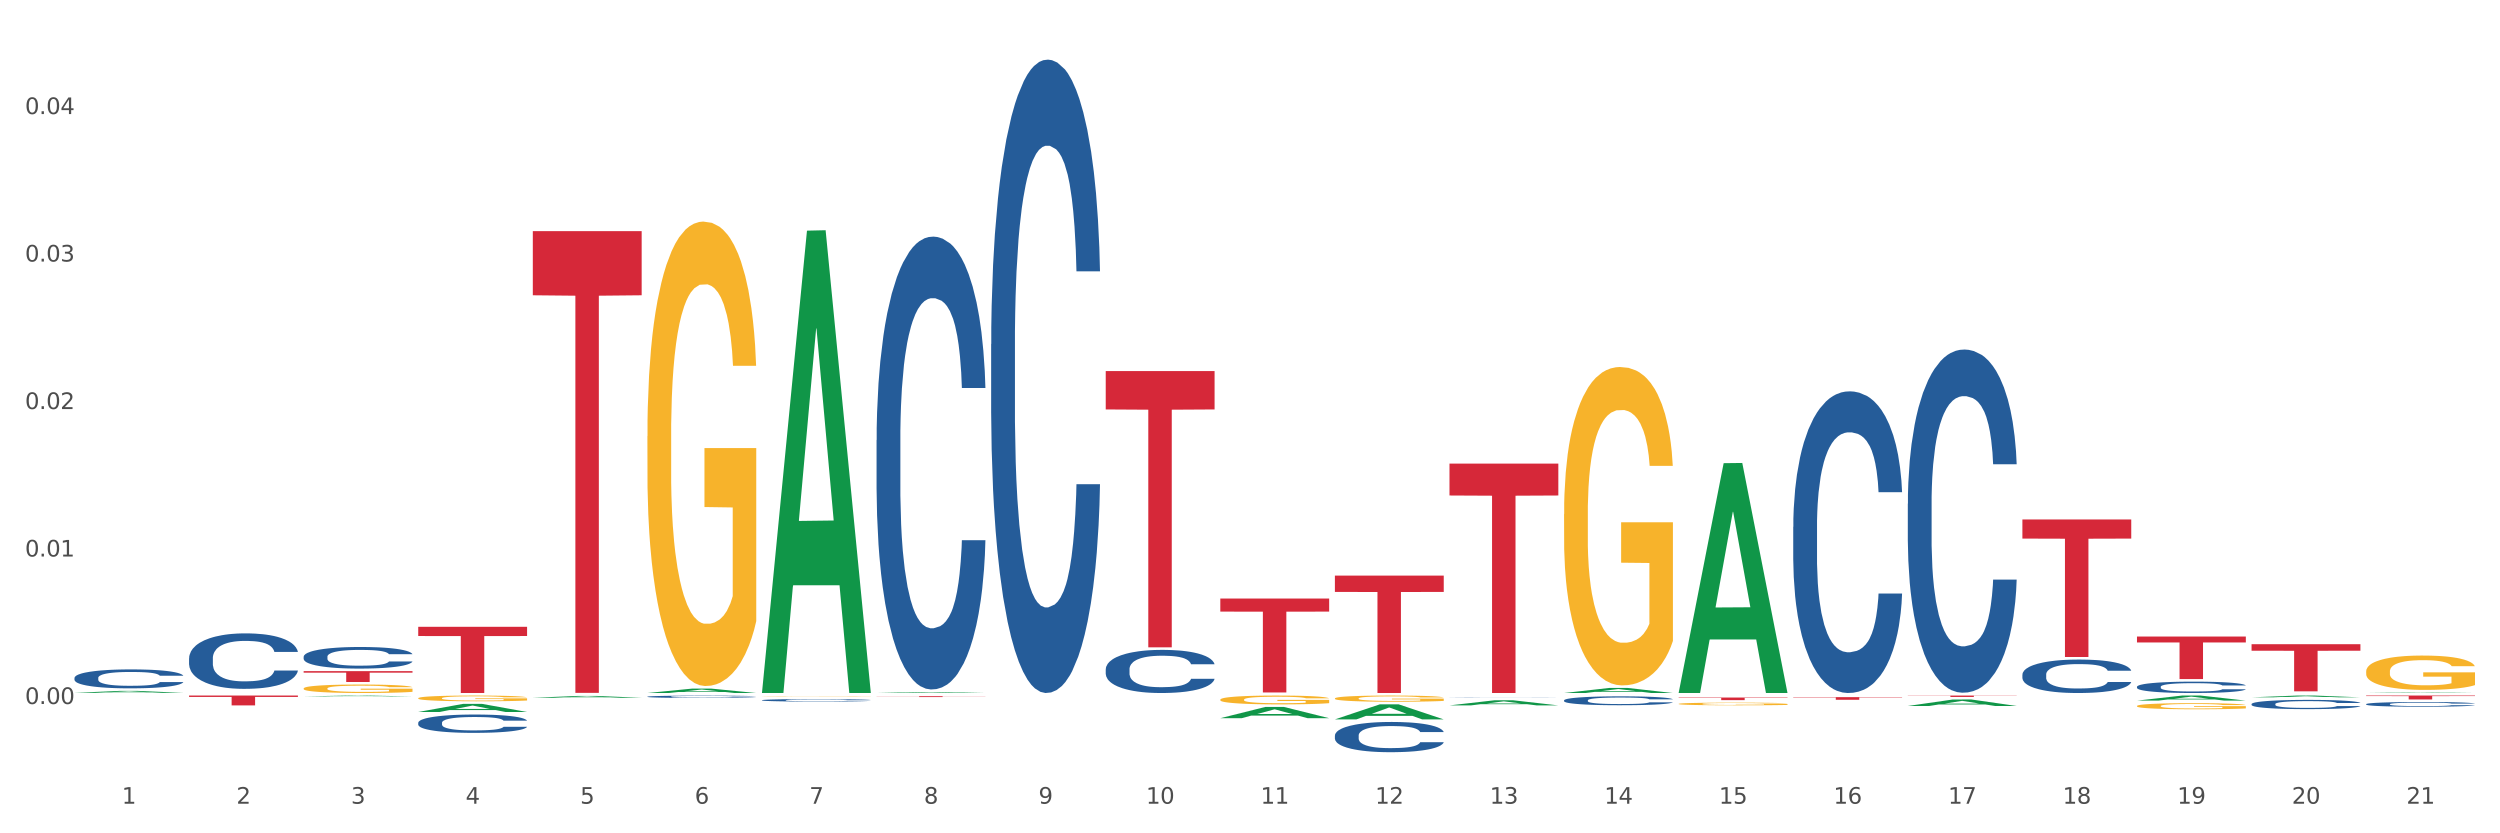 <?xml version="1.0" encoding="utf-8" standalone="no"?>
<!DOCTYPE svg PUBLIC "-//W3C//DTD SVG 1.1//EN"
  "http://www.w3.org/Graphics/SVG/1.1/DTD/svg11.dtd">
<svg xmlns:xlink="http://www.w3.org/1999/xlink" width="1080pt" height="360pt" viewBox="0 0 1080 360" xmlns="http://www.w3.org/2000/svg" version="1.1">
 <rect x="0" y="0" width="1080" height="360" fill="#333333" stroke="none"/>
 <defs>
  <style type="text/css">*{stroke-linejoin: round; stroke-linecap: butt}</style>
 </defs>
 <g id="figure_1">
  <g id="patch_1">
   <path d="M 0 360 
L 1080 360 
L 1080 0 
L 0 0 
z
" style="fill: #ffffff; stroke: #ffffff; stroke-linejoin: miter"/>
  </g>
  <g id="axes_1">
   <g id="matplotlib.axis_1">
    <g id="xtick_1">
     <g id="text_1">
      <!-- 1 -->
      <g style="fill: #4d4d4d" transform="translate(52.633 347.204) scale(0.096 -0.096)">
       <defs>
        <path id="DejaVuSans-31" d="M 794 531 
L 1825 531 
L 1825 4091 
L 703 3866 
L 703 4441 
L 1819 4666 
L 2450 4666 
L 2450 531 
L 3481 531 
L 3481 0 
L 794 0 
L 794 531 
z
" transform="scale(0.016)"/>
       </defs>
       <use xlink:href="#DejaVuSans-31"/>
      </g>
     </g>
    </g>
    <g id="xtick_2">
     <g id="text_2">
      <!-- 2 -->
      <g style="fill: #4d4d4d" transform="translate(102.133 347.204) scale(0.096 -0.096)">
       <defs>
        <path id="DejaVuSans-32" d="M 1228 531 
L 3431 531 
L 3431 0 
L 469 0 
L 469 531 
Q 828 903 1448 1529 
Q 2069 2156 2228 2338 
Q 2531 2678 2651 2914 
Q 2772 3150 2772 3378 
Q 2772 3750 2511 3984 
Q 2250 4219 1831 4219 
Q 1534 4219 1204 4116 
Q 875 4013 500 3803 
L 500 4441 
Q 881 4594 1212 4672 
Q 1544 4750 1819 4750 
Q 2544 4750 2975 4387 
Q 3406 4025 3406 3419 
Q 3406 3131 3298 2873 
Q 3191 2616 2906 2266 
Q 2828 2175 2409 1742 
Q 1991 1309 1228 531 
z
" transform="scale(0.016)"/>
       </defs>
       <use xlink:href="#DejaVuSans-32"/>
      </g>
     </g>
    </g>
    <g id="xtick_3">
     <g id="text_3">
      <!-- 3 -->
      <g style="fill: #4d4d4d" transform="translate(151.633 347.204) scale(0.096 -0.096)">
       <defs>
        <path id="DejaVuSans-33" d="M 2597 2516 
Q 3050 2419 3304 2112 
Q 3559 1806 3559 1356 
Q 3559 666 3084 287 
Q 2609 -91 1734 -91 
Q 1441 -91 1130 -33 
Q 819 25 488 141 
L 488 750 
Q 750 597 1062 519 
Q 1375 441 1716 441 
Q 2309 441 2620 675 
Q 2931 909 2931 1356 
Q 2931 1769 2642 2001 
Q 2353 2234 1838 2234 
L 1294 2234 
L 1294 2753 
L 1863 2753 
Q 2328 2753 2575 2939 
Q 2822 3125 2822 3475 
Q 2822 3834 2567 4026 
Q 2313 4219 1838 4219 
Q 1578 4219 1281 4162 
Q 984 4106 628 3988 
L 628 4550 
Q 988 4650 1302 4700 
Q 1616 4750 1894 4750 
Q 2613 4750 3031 4423 
Q 3450 4097 3450 3541 
Q 3450 3153 3228 2886 
Q 3006 2619 2597 2516 
z
" transform="scale(0.016)"/>
       </defs>
       <use xlink:href="#DejaVuSans-33"/>
      </g>
     </g>
    </g>
    <g id="xtick_4">
     <g id="text_4">
      <!-- 4 -->
      <g style="fill: #4d4d4d" transform="translate(201.133 347.204) scale(0.096 -0.096)">
       <defs>
        <path id="DejaVuSans-34" d="M 2419 4116 
L 825 1625 
L 2419 1625 
L 2419 4116 
z
M 2253 4666 
L 3047 4666 
L 3047 1625 
L 3713 1625 
L 3713 1100 
L 3047 1100 
L 3047 0 
L 2419 0 
L 2419 1100 
L 313 1100 
L 313 1709 
L 2253 4666 
z
" transform="scale(0.016)"/>
       </defs>
       <use xlink:href="#DejaVuSans-34"/>
      </g>
     </g>
    </g>
    <g id="xtick_5">
     <g id="text_5">
      <!-- 5 -->
      <g style="fill: #4d4d4d" transform="translate(250.633 347.204) scale(0.096 -0.096)">
       <defs>
        <path id="DejaVuSans-35" d="M 691 4666 
L 3169 4666 
L 3169 4134 
L 1269 4134 
L 1269 2991 
Q 1406 3038 1543 3061 
Q 1681 3084 1819 3084 
Q 2600 3084 3056 2656 
Q 3513 2228 3513 1497 
Q 3513 744 3044 326 
Q 2575 -91 1722 -91 
Q 1428 -91 1123 -41 
Q 819 9 494 109 
L 494 744 
Q 775 591 1075 516 
Q 1375 441 1709 441 
Q 2250 441 2565 725 
Q 2881 1009 2881 1497 
Q 2881 1984 2565 2268 
Q 2250 2553 1709 2553 
Q 1456 2553 1204 2497 
Q 953 2441 691 2322 
L 691 4666 
z
" transform="scale(0.016)"/>
       </defs>
       <use xlink:href="#DejaVuSans-35"/>
      </g>
     </g>
    </g>
    <g id="xtick_6">
     <g id="text_6">
      <!-- 6 -->
      <g style="fill: #4d4d4d" transform="translate(300.134 347.204) scale(0.096 -0.096)">
       <defs>
        <path id="DejaVuSans-36" d="M 2113 2584 
Q 1688 2584 1439 2293 
Q 1191 2003 1191 1497 
Q 1191 994 1439 701 
Q 1688 409 2113 409 
Q 2538 409 2786 701 
Q 3034 994 3034 1497 
Q 3034 2003 2786 2293 
Q 2538 2584 2113 2584 
z
M 3366 4563 
L 3366 3988 
Q 3128 4100 2886 4159 
Q 2644 4219 2406 4219 
Q 1781 4219 1451 3797 
Q 1122 3375 1075 2522 
Q 1259 2794 1537 2939 
Q 1816 3084 2150 3084 
Q 2853 3084 3261 2657 
Q 3669 2231 3669 1497 
Q 3669 778 3244 343 
Q 2819 -91 2113 -91 
Q 1303 -91 875 529 
Q 447 1150 447 2328 
Q 447 3434 972 4092 
Q 1497 4750 2381 4750 
Q 2619 4750 2861 4703 
Q 3103 4656 3366 4563 
z
" transform="scale(0.016)"/>
       </defs>
       <use xlink:href="#DejaVuSans-36"/>
      </g>
     </g>
    </g>
    <g id="xtick_7">
     <g id="text_7">
      <!-- 7 -->
      <g style="fill: #4d4d4d" transform="translate(349.634 347.204) scale(0.096 -0.096)">
       <defs>
        <path id="DejaVuSans-37" d="M 525 4666 
L 3525 4666 
L 3525 4397 
L 1831 0 
L 1172 0 
L 2766 4134 
L 525 4134 
L 525 4666 
z
" transform="scale(0.016)"/>
       </defs>
       <use xlink:href="#DejaVuSans-37"/>
      </g>
     </g>
    </g>
    <g id="xtick_8">
     <g id="text_8">
      <!-- 8 -->
      <g style="fill: #4d4d4d" transform="translate(399.134 347.204) scale(0.096 -0.096)">
       <defs>
        <path id="DejaVuSans-38" d="M 2034 2216 
Q 1584 2216 1326 1975 
Q 1069 1734 1069 1313 
Q 1069 891 1326 650 
Q 1584 409 2034 409 
Q 2484 409 2743 651 
Q 3003 894 3003 1313 
Q 3003 1734 2745 1975 
Q 2488 2216 2034 2216 
z
M 1403 2484 
Q 997 2584 770 2862 
Q 544 3141 544 3541 
Q 544 4100 942 4425 
Q 1341 4750 2034 4750 
Q 2731 4750 3128 4425 
Q 3525 4100 3525 3541 
Q 3525 3141 3298 2862 
Q 3072 2584 2669 2484 
Q 3125 2378 3379 2068 
Q 3634 1759 3634 1313 
Q 3634 634 3220 271 
Q 2806 -91 2034 -91 
Q 1263 -91 848 271 
Q 434 634 434 1313 
Q 434 1759 690 2068 
Q 947 2378 1403 2484 
z
M 1172 3481 
Q 1172 3119 1398 2916 
Q 1625 2713 2034 2713 
Q 2441 2713 2670 2916 
Q 2900 3119 2900 3481 
Q 2900 3844 2670 4047 
Q 2441 4250 2034 4250 
Q 1625 4250 1398 4047 
Q 1172 3844 1172 3481 
z
" transform="scale(0.016)"/>
       </defs>
       <use xlink:href="#DejaVuSans-38"/>
      </g>
     </g>
    </g>
    <g id="xtick_9">
     <g id="text_9">
      <!-- 9 -->
      <g style="fill: #4d4d4d" transform="translate(448.634 347.204) scale(0.096 -0.096)">
       <defs>
        <path id="DejaVuSans-39" d="M 703 97 
L 703 672 
Q 941 559 1184 500 
Q 1428 441 1663 441 
Q 2288 441 2617 861 
Q 2947 1281 2994 2138 
Q 2813 1869 2534 1725 
Q 2256 1581 1919 1581 
Q 1219 1581 811 2004 
Q 403 2428 403 3163 
Q 403 3881 828 4315 
Q 1253 4750 1959 4750 
Q 2769 4750 3195 4129 
Q 3622 3509 3622 2328 
Q 3622 1225 3098 567 
Q 2575 -91 1691 -91 
Q 1453 -91 1209 -44 
Q 966 3 703 97 
z
M 1959 2075 
Q 2384 2075 2632 2365 
Q 2881 2656 2881 3163 
Q 2881 3666 2632 3958 
Q 2384 4250 1959 4250 
Q 1534 4250 1286 3958 
Q 1038 3666 1038 3163 
Q 1038 2656 1286 2365 
Q 1534 2075 1959 2075 
z
" transform="scale(0.016)"/>
       </defs>
       <use xlink:href="#DejaVuSans-39"/>
      </g>
     </g>
    </g>
    <g id="xtick_10">
     <g id="text_10">
      <!-- 10 -->
      <g style="fill: #4d4d4d" transform="translate(495.079 347.204) scale(0.096 -0.096)">
       <defs>
        <path id="DejaVuSans-30" d="M 2034 4250 
Q 1547 4250 1301 3770 
Q 1056 3291 1056 2328 
Q 1056 1369 1301 889 
Q 1547 409 2034 409 
Q 2525 409 2770 889 
Q 3016 1369 3016 2328 
Q 3016 3291 2770 3770 
Q 2525 4250 2034 4250 
z
M 2034 4750 
Q 2819 4750 3233 4129 
Q 3647 3509 3647 2328 
Q 3647 1150 3233 529 
Q 2819 -91 2034 -91 
Q 1250 -91 836 529 
Q 422 1150 422 2328 
Q 422 3509 836 4129 
Q 1250 4750 2034 4750 
z
" transform="scale(0.016)"/>
       </defs>
       <use xlink:href="#DejaVuSans-31"/>
       <use xlink:href="#DejaVuSans-30" transform="translate(63.623 0)"/>
      </g>
     </g>
    </g>
    <g id="xtick_11">
     <g id="text_11">
      <!-- 11 -->
      <g style="fill: #4d4d4d" transform="translate(544.58 347.204) scale(0.096 -0.096)">
       <use xlink:href="#DejaVuSans-31"/>
       <use xlink:href="#DejaVuSans-31" transform="translate(63.623 0)"/>
      </g>
     </g>
    </g>
    <g id="xtick_12">
     <g id="text_12">
      <!-- 12 -->
      <g style="fill: #4d4d4d" transform="translate(594.08 347.204) scale(0.096 -0.096)">
       <use xlink:href="#DejaVuSans-31"/>
       <use xlink:href="#DejaVuSans-32" transform="translate(63.623 0)"/>
      </g>
     </g>
    </g>
    <g id="xtick_13">
     <g id="text_13">
      <!-- 13 -->
      <g style="fill: #4d4d4d" transform="translate(643.58 347.204) scale(0.096 -0.096)">
       <use xlink:href="#DejaVuSans-31"/>
       <use xlink:href="#DejaVuSans-33" transform="translate(63.623 0)"/>
      </g>
     </g>
    </g>
    <g id="xtick_14">
     <g id="text_14">
      <!-- 14 -->
      <g style="fill: #4d4d4d" transform="translate(693.08 347.204) scale(0.096 -0.096)">
       <use xlink:href="#DejaVuSans-31"/>
       <use xlink:href="#DejaVuSans-34" transform="translate(63.623 0)"/>
      </g>
     </g>
    </g>
    <g id="xtick_15">
     <g id="text_15">
      <!-- 15 -->
      <g style="fill: #4d4d4d" transform="translate(742.58 347.204) scale(0.096 -0.096)">
       <use xlink:href="#DejaVuSans-31"/>
       <use xlink:href="#DejaVuSans-35" transform="translate(63.623 0)"/>
      </g>
     </g>
    </g>
    <g id="xtick_16">
     <g id="text_16">
      <!-- 16 -->
      <g style="fill: #4d4d4d" transform="translate(792.08 347.204) scale(0.096 -0.096)">
       <use xlink:href="#DejaVuSans-31"/>
       <use xlink:href="#DejaVuSans-36" transform="translate(63.623 0)"/>
      </g>
     </g>
    </g>
    <g id="xtick_17">
     <g id="text_17">
      <!-- 17 -->
      <g style="fill: #4d4d4d" transform="translate(841.58 347.204) scale(0.096 -0.096)">
       <use xlink:href="#DejaVuSans-31"/>
       <use xlink:href="#DejaVuSans-37" transform="translate(63.623 0)"/>
      </g>
     </g>
    </g>
    <g id="xtick_18">
     <g id="text_18">
      <!-- 18 -->
      <g style="fill: #4d4d4d" transform="translate(891.08 347.204) scale(0.096 -0.096)">
       <use xlink:href="#DejaVuSans-31"/>
       <use xlink:href="#DejaVuSans-38" transform="translate(63.623 0)"/>
      </g>
     </g>
    </g>
    <g id="xtick_19">
     <g id="text_19">
      <!-- 19 -->
      <g style="fill: #4d4d4d" transform="translate(940.58 347.204) scale(0.096 -0.096)">
       <use xlink:href="#DejaVuSans-31"/>
       <use xlink:href="#DejaVuSans-39" transform="translate(63.623 0)"/>
      </g>
     </g>
    </g>
    <g id="xtick_20">
     <g id="text_20">
      <!-- 20 -->
      <g style="fill: #4d4d4d" transform="translate(990.08 347.204) scale(0.096 -0.096)">
       <use xlink:href="#DejaVuSans-32"/>
       <use xlink:href="#DejaVuSans-30" transform="translate(63.623 0)"/>
      </g>
     </g>
    </g>
    <g id="xtick_21">
     <g id="text_21">
      <!-- 21 -->
      <g style="fill: #4d4d4d" transform="translate(1039.58 347.204) scale(0.096 -0.096)">
       <use xlink:href="#DejaVuSans-32"/>
       <use xlink:href="#DejaVuSans-31" transform="translate(63.623 0)"/>
      </g>
     </g>
    </g>
    <g id="xtick_22"/>
    <g id="xtick_23"/>
    <g id="xtick_24"/>
    <g id="xtick_25"/>
    <g id="xtick_26"/>
    <g id="xtick_27"/>
    <g id="xtick_28"/>
    <g id="xtick_29"/>
    <g id="xtick_30"/>
    <g id="xtick_31"/>
    <g id="xtick_32"/>
    <g id="xtick_33"/>
    <g id="xtick_34"/>
    <g id="xtick_35"/>
    <g id="xtick_36"/>
    <g id="xtick_37"/>
    <g id="xtick_38"/>
    <g id="xtick_39"/>
    <g id="xtick_40"/>
    <g id="xtick_41"/>
   </g>
   <g id="matplotlib.axis_2">
    <g id="ytick_1">
     <g id="text_22">
      <!-- 0.00 -->
      <g style="fill: #4d4d4d" transform="translate(10.8 304.128) scale(0.096 -0.096)">
       <defs>
        <path id="DejaVuSans-2e" d="M 684 794 
L 1344 794 
L 1344 0 
L 684 0 
L 684 794 
z
" transform="scale(0.016)"/>
       </defs>
       <use xlink:href="#DejaVuSans-30"/>
       <use xlink:href="#DejaVuSans-2e" transform="translate(63.623 0)"/>
       <use xlink:href="#DejaVuSans-30" transform="translate(95.41 0)"/>
       <use xlink:href="#DejaVuSans-30" transform="translate(159.033 0)"/>
      </g>
     </g>
    </g>
    <g id="ytick_2">
     <g id="text_23">
      <!-- 0.01 -->
      <g style="fill: #4d4d4d" transform="translate(10.8 240.415) scale(0.096 -0.096)">
       <use xlink:href="#DejaVuSans-30"/>
       <use xlink:href="#DejaVuSans-2e" transform="translate(63.623 0)"/>
       <use xlink:href="#DejaVuSans-30" transform="translate(95.41 0)"/>
       <use xlink:href="#DejaVuSans-31" transform="translate(159.033 0)"/>
      </g>
     </g>
    </g>
    <g id="ytick_3">
     <g id="text_24">
      <!-- 0.02 -->
      <g style="fill: #4d4d4d" transform="translate(10.8 176.703) scale(0.096 -0.096)">
       <use xlink:href="#DejaVuSans-30"/>
       <use xlink:href="#DejaVuSans-2e" transform="translate(63.623 0)"/>
       <use xlink:href="#DejaVuSans-30" transform="translate(95.41 0)"/>
       <use xlink:href="#DejaVuSans-32" transform="translate(159.033 0)"/>
      </g>
     </g>
    </g>
    <g id="ytick_4">
     <g id="text_25">
      <!-- 0.03 -->
      <g style="fill: #4d4d4d" transform="translate(10.8 112.991) scale(0.096 -0.096)">
       <use xlink:href="#DejaVuSans-30"/>
       <use xlink:href="#DejaVuSans-2e" transform="translate(63.623 0)"/>
       <use xlink:href="#DejaVuSans-30" transform="translate(95.41 0)"/>
       <use xlink:href="#DejaVuSans-33" transform="translate(159.033 0)"/>
      </g>
     </g>
    </g>
    <g id="ytick_5">
     <g id="text_26">
      <!-- 0.04 -->
      <g style="fill: #4d4d4d" transform="translate(10.8 49.278) scale(0.096 -0.096)">
       <use xlink:href="#DejaVuSans-30"/>
       <use xlink:href="#DejaVuSans-2e" transform="translate(63.623 0)"/>
       <use xlink:href="#DejaVuSans-30" transform="translate(95.41 0)"/>
       <use xlink:href="#DejaVuSans-34" transform="translate(159.033 0)"/>
      </g>
     </g>
    </g>
    <g id="ytick_6"/>
    <g id="ytick_7"/>
    <g id="ytick_8"/>
    <g id="ytick_9"/>
    <g id="ytick_10"/>
   </g>
   <g id="PolyCollection_1">
    <path d="M 32.175 299.309 
L 32.223 299.308 
L 51.615 298.467 
L 59.663 298.466 
L 79.2 299.311 
L 69.892 299.311 
L 65.674 299.114 
L 45.652 299.114 
L 45.507 299.117 
L 41.435 299.311 
L 32.175 299.311 
L 32.175 299.309 
L 48.173 298.997 
L 63.153 298.996 
L 55.736 298.646 
L 55.639 298.644 
L 55.542 298.647 
L 48.125 298.996 
L 48.173 298.997 
L 32.175 299.309 
z
" clip-path="url(#p094242d334)" style="fill: #109648"/>
    <path d="M 180.675 270.789 
L 227.7 270.789 
L 227.7 274.762 
L 209.202 274.789 
L 209.202 299.382 
L 199.062 299.382 
L 199.062 274.789 
L 180.675 274.762 
L 180.675 270.816 
L 180.675 270.789 
z
" clip-path="url(#p094242d334)" style="fill: #d62839"/>
    <path d="M 230.175 99.838 
L 277.2 99.838 
L 277.2 127.558 
L 258.702 127.745 
L 258.702 299.308 
L 248.562 299.308 
L 248.562 127.745 
L 230.175 127.558 
L 230.175 100.025 
L 230.175 99.838 
z
" clip-path="url(#p094242d334)" style="fill: #d62839"/>
    <path d="M 378.675 300.756 
L 425.7 300.756 
L 425.7 300.807 
L 407.202 300.808 
L 407.202 301.123 
L 397.062 301.123 
L 397.062 300.808 
L 378.675 300.807 
L 378.675 300.757 
L 378.675 300.756 
z
" clip-path="url(#p094242d334)" style="fill: #d62839"/>
    <path d="M 477.675 160.293 
L 524.7 160.293 
L 524.7 176.879 
L 506.202 176.991 
L 506.202 279.649 
L 496.062 279.649 
L 496.062 176.991 
L 477.675 176.879 
L 477.675 160.405 
L 477.675 160.293 
z
" clip-path="url(#p094242d334)" style="fill: #d62839"/>
    <path d="M 527.175 258.574 
L 574.2 258.574 
L 574.2 264.213 
L 555.702 264.251 
L 555.702 299.148 
L 545.562 299.148 
L 545.562 264.251 
L 527.175 264.213 
L 527.175 258.612 
L 527.175 258.574 
z
" clip-path="url(#p094242d334)" style="fill: #d62839"/>
    <path d="M 576.675 248.655 
L 623.7 248.655 
L 623.7 255.704 
L 605.202 255.752 
L 605.202 299.382 
L 595.062 299.382 
L 595.062 255.752 
L 576.675 255.704 
L 576.675 248.702 
L 576.675 248.655 
z
" clip-path="url(#p094242d334)" style="fill: #d62839"/>
    <path d="M 1022.175 304.182 
L 1022.231 304.18 
L 1022.231 304.128 
L 1022.397 304.057 
L 1023.009 303.926 
L 1023.787 303.827 
L 1025.121 303.711 
L 1025.844 303.663 
L 1026.789 303.609 
L 1028.734 303.521 
L 1030.957 303.446 
L 1032.514 303.405 
L 1033.681 303.379 
L 1036.294 303.332 
L 1037.794 303.312 
L 1039.351 303.295 
L 1040.685 303.284 
L 1042.908 303.271 
L 1044.687 303.265 
L 1046.744 303.263 
L 1048.467 303.265 
L 1050.746 303.272 
L 1054.081 303.295 
L 1055.359 303.308 
L 1057.082 303.33 
L 1058.861 303.36 
L 1060.306 303.39 
L 1061.974 303.433 
L 1063.697 303.489 
L 1065.365 303.56 
L 1066.532 303.625 
L 1067.477 303.694 
L 1068.311 303.779 
L 1068.922 303.87 
L 1069.2 303.947 
L 1059.028 303.947 
L 1058.75 303.877 
L 1058.194 303.803 
L 1057.638 303.752 
L 1057.027 303.711 
L 1056.082 303.665 
L 1055.248 303.635 
L 1053.859 303.599 
L 1052.58 303.577 
L 1051.524 303.564 
L 1050.245 303.553 
L 1047.522 303.541 
L 1045.576 303.541 
L 1044.353 303.545 
L 1042.853 303.554 
L 1041.574 303.568 
L 1040.073 303.59 
L 1038.906 303.614 
L 1037.739 303.646 
L 1037.072 303.668 
L 1036.071 303.709 
L 1035.404 303.743 
L 1034.515 303.801 
L 1034.015 303.842 
L 1033.125 303.948 
L 1032.736 304.027 
L 1032.569 304.081 
L 1032.458 304.141 
L 1032.458 304.432 
L 1032.792 304.563 
L 1033.07 304.619 
L 1033.514 304.682 
L 1034.348 304.764 
L 1035.571 304.845 
L 1036.849 304.903 
L 1037.906 304.938 
L 1038.906 304.964 
L 1039.907 304.985 
L 1041.13 305.004 
L 1042.13 305.015 
L 1043.631 305.026 
L 1045.41 305.032 
L 1046.799 305.032 
L 1049.634 305.022 
L 1050.912 305.013 
L 1052.135 305 
L 1053.469 304.979 
L 1054.526 304.957 
L 1055.137 304.94 
L 1056.138 304.905 
L 1056.916 304.867 
L 1057.583 304.824 
L 1058.027 304.787 
L 1058.528 304.731 
L 1058.917 304.667 
L 1059.028 304.634 
L 1069.2 304.634 
L 1068.978 304.701 
L 1068.589 304.766 
L 1067.81 304.854 
L 1067.199 304.905 
L 1066.254 304.966 
L 1065.253 305.018 
L 1063.864 305.076 
L 1062.585 305.119 
L 1061.251 305.157 
L 1059.806 305.19 
L 1057.194 305.237 
L 1056.249 305.25 
L 1054.248 305.272 
L 1052.691 305.285 
L 1050.412 305.299 
L 1048.078 305.306 
L 1045.632 305.308 
L 1043.464 305.304 
L 1041.074 305.293 
L 1039.573 305.282 
L 1037.906 305.265 
L 1035.96 305.239 
L 1034.126 305.207 
L 1032.403 305.17 
L 1030.791 305.127 
L 1029.29 305.078 
L 1027.344 304.998 
L 1025.899 304.919 
L 1024.843 304.847 
L 1024.12 304.785 
L 1023.398 304.707 
L 1023.009 304.652 
L 1022.397 304.522 
L 1022.175 304.4 
L 1022.175 304.182 
z
" clip-path="url(#p094242d334)" style="fill: #255c99"/>
    <path d="M 626.175 200.28 
L 673.2 200.28 
L 673.2 214.052 
L 654.702 214.145 
L 654.702 299.382 
L 644.562 299.382 
L 644.562 214.145 
L 626.175 214.052 
L 626.175 200.373 
L 626.175 200.28 
z
" clip-path="url(#p094242d334)" style="fill: #d62839"/>
    <path d="M 774.675 301.165 
L 821.7 301.165 
L 821.7 301.323 
L 803.202 301.324 
L 803.202 302.306 
L 793.062 302.306 
L 793.062 301.324 
L 774.675 301.323 
L 774.675 301.166 
L 774.675 301.165 
z
" clip-path="url(#p094242d334)" style="fill: #d62839"/>
    <path d="M 824.175 300.481 
L 871.2 300.481 
L 871.2 300.565 
L 852.702 300.565 
L 852.702 301.084 
L 842.562 301.084 
L 842.562 300.565 
L 824.175 300.565 
L 824.175 300.481 
L 824.175 300.481 
z
" clip-path="url(#p094242d334)" style="fill: #d62839"/>
    <path d="M 873.675 224.412 
L 920.7 224.412 
L 920.7 232.669 
L 902.202 232.725 
L 902.202 283.827 
L 892.062 283.827 
L 892.062 232.725 
L 873.675 232.669 
L 873.675 224.468 
L 873.675 224.412 
z
" clip-path="url(#p094242d334)" style="fill: #d62839"/>
    <path d="M 923.175 274.985 
L 970.2 274.985 
L 970.2 277.539 
L 951.702 277.557 
L 951.702 293.369 
L 941.562 293.369 
L 941.562 277.557 
L 923.175 277.539 
L 923.175 275.002 
L 923.175 274.985 
z
" clip-path="url(#p094242d334)" style="fill: #d62839"/>
    <path d="M 972.675 278.284 
L 1019.7 278.284 
L 1019.7 281.117 
L 1001.202 281.136 
L 1001.202 298.668 
L 991.062 298.668 
L 991.062 281.136 
L 972.675 281.117 
L 972.675 278.304 
L 972.675 278.284 
z
" clip-path="url(#p094242d334)" style="fill: #d62839"/>
    <path d="M 1022.175 300.481 
L 1069.2 300.481 
L 1069.2 300.715 
L 1050.702 300.716 
L 1050.702 302.164 
L 1040.562 302.164 
L 1040.562 300.716 
L 1022.175 300.715 
L 1022.175 300.482 
L 1022.175 300.481 
z
" clip-path="url(#p094242d334)" style="fill: #d62839"/>
    <path d="M 725.175 301.345 
L 772.2 301.345 
L 772.2 301.498 
L 753.702 301.499 
L 753.702 302.445 
L 743.562 302.445 
L 743.562 301.499 
L 725.175 301.498 
L 725.175 301.346 
L 725.175 301.345 
z
" clip-path="url(#p094242d334)" style="fill: #d62839"/>
    <path d="M 81.675 300.481 
L 128.7 300.481 
L 128.7 301.073 
L 110.202 301.077 
L 110.202 304.745 
L 100.062 304.745 
L 100.062 301.077 
L 81.675 301.073 
L 81.675 300.485 
L 81.675 300.481 
z
" clip-path="url(#p094242d334)" style="fill: #d62839"/>
    <path d="M 972.675 304.144 
L 972.731 304.141 
L 972.731 304.039 
L 972.897 303.9 
L 973.509 303.645 
L 974.287 303.451 
L 975.621 303.225 
L 976.344 303.131 
L 977.289 303.025 
L 979.234 302.853 
L 981.457 302.708 
L 983.014 302.627 
L 984.181 302.576 
L 986.794 302.485 
L 988.294 302.445 
L 989.851 302.412 
L 991.185 302.39 
L 993.408 302.365 
L 995.187 302.354 
L 997.244 302.35 
L 998.967 302.354 
L 1001.246 302.368 
L 1004.581 302.412 
L 1005.859 302.438 
L 1007.582 302.481 
L 1009.361 302.54 
L 1010.806 302.598 
L 1012.474 302.682 
L 1014.197 302.791 
L 1015.865 302.93 
L 1017.032 303.058 
L 1017.977 303.193 
L 1018.811 303.357 
L 1019.422 303.535 
L 1019.7 303.685 
L 1009.528 303.685 
L 1009.25 303.55 
L 1008.694 303.404 
L 1008.138 303.306 
L 1007.527 303.225 
L 1006.582 303.134 
L 1005.748 303.076 
L 1004.359 303.007 
L 1003.08 302.963 
L 1002.024 302.937 
L 1000.745 302.915 
L 998.022 302.894 
L 996.076 302.894 
L 994.853 302.901 
L 993.353 302.919 
L 992.074 302.945 
L 990.573 302.988 
L 989.406 303.036 
L 988.239 303.098 
L 987.572 303.142 
L 986.571 303.222 
L 985.904 303.287 
L 985.015 303.4 
L 984.515 303.481 
L 983.625 303.689 
L 983.236 303.842 
L 983.069 303.947 
L 982.958 304.064 
L 982.958 304.633 
L 983.292 304.888 
L 983.57 304.998 
L 984.014 305.122 
L 984.848 305.282 
L 986.071 305.439 
L 987.349 305.552 
L 988.406 305.621 
L 989.406 305.672 
L 990.407 305.713 
L 991.63 305.749 
L 992.63 305.771 
L 994.131 305.793 
L 995.91 305.804 
L 997.299 305.804 
L 1000.134 305.785 
L 1001.413 305.767 
L 1002.635 305.742 
L 1003.969 305.702 
L 1005.026 305.658 
L 1005.637 305.625 
L 1006.638 305.556 
L 1007.416 305.483 
L 1008.083 305.399 
L 1008.527 305.326 
L 1009.028 305.217 
L 1009.417 305.093 
L 1009.528 305.027 
L 1019.7 305.027 
L 1019.478 305.158 
L 1019.089 305.286 
L 1018.31 305.457 
L 1017.699 305.556 
L 1016.754 305.676 
L 1015.753 305.778 
L 1014.364 305.891 
L 1013.085 305.975 
L 1011.751 306.048 
L 1010.306 306.114 
L 1007.694 306.205 
L 1006.749 306.23 
L 1004.748 306.274 
L 1003.191 306.3 
L 1000.912 306.325 
L 998.578 306.34 
L 996.132 306.343 
L 993.964 306.336 
L 991.574 306.314 
L 990.073 306.292 
L 988.406 306.26 
L 986.46 306.208 
L 984.626 306.146 
L 982.903 306.074 
L 981.291 305.99 
L 979.79 305.895 
L 977.844 305.738 
L 976.399 305.585 
L 975.343 305.443 
L 974.62 305.322 
L 973.898 305.169 
L 973.509 305.063 
L 972.897 304.808 
L 972.675 304.571 
L 972.675 304.144 
z
" clip-path="url(#p094242d334)" style="fill: #255c99"/>
    <path d="M 873.675 291.421 
L 873.731 291.408 
L 873.731 291.038 
L 873.897 290.536 
L 874.509 289.612 
L 875.287 288.913 
L 876.621 288.094 
L 877.344 287.751 
L 878.289 287.368 
L 880.234 286.747 
L 882.457 286.219 
L 884.014 285.929 
L 885.181 285.744 
L 887.794 285.414 
L 889.294 285.269 
L 890.851 285.15 
L 892.185 285.071 
L 894.408 284.978 
L 896.187 284.939 
L 898.244 284.926 
L 899.967 284.939 
L 902.246 284.992 
L 905.581 285.15 
L 906.859 285.242 
L 908.582 285.401 
L 910.361 285.612 
L 911.806 285.823 
L 913.474 286.127 
L 915.197 286.523 
L 916.865 287.025 
L 918.032 287.487 
L 918.977 287.975 
L 919.811 288.569 
L 920.422 289.216 
L 920.7 289.758 
L 910.528 289.758 
L 910.25 289.269 
L 909.694 288.741 
L 909.138 288.385 
L 908.527 288.094 
L 907.582 287.764 
L 906.748 287.553 
L 905.359 287.302 
L 904.08 287.144 
L 903.024 287.051 
L 901.745 286.972 
L 899.022 286.893 
L 897.076 286.893 
L 895.853 286.919 
L 894.353 286.985 
L 893.074 287.078 
L 891.573 287.236 
L 890.406 287.408 
L 889.239 287.632 
L 888.572 287.79 
L 887.571 288.081 
L 886.904 288.319 
L 886.015 288.728 
L 885.515 289.018 
L 884.625 289.771 
L 884.236 290.325 
L 884.069 290.708 
L 883.958 291.131 
L 883.958 293.19 
L 884.292 294.114 
L 884.57 294.51 
L 885.014 294.959 
L 885.848 295.54 
L 887.071 296.108 
L 888.349 296.517 
L 889.406 296.768 
L 890.406 296.953 
L 891.407 297.098 
L 892.63 297.23 
L 893.63 297.309 
L 895.131 297.388 
L 896.91 297.428 
L 898.299 297.428 
L 901.134 297.362 
L 902.413 297.296 
L 903.635 297.203 
L 904.969 297.058 
L 906.026 296.9 
L 906.637 296.781 
L 907.638 296.53 
L 908.416 296.266 
L 909.083 295.962 
L 909.527 295.698 
L 910.028 295.302 
L 910.417 294.854 
L 910.528 294.616 
L 920.7 294.616 
L 920.478 295.091 
L 920.089 295.553 
L 919.31 296.174 
L 918.699 296.53 
L 917.754 296.966 
L 916.753 297.335 
L 915.364 297.745 
L 914.085 298.048 
L 912.751 298.312 
L 911.306 298.55 
L 908.694 298.88 
L 907.749 298.973 
L 905.748 299.131 
L 904.191 299.223 
L 901.912 299.316 
L 899.578 299.369 
L 897.132 299.382 
L 894.964 299.355 
L 892.574 299.276 
L 891.073 299.197 
L 889.406 299.078 
L 887.46 298.893 
L 885.626 298.669 
L 883.903 298.405 
L 882.291 298.101 
L 880.79 297.758 
L 878.844 297.19 
L 877.399 296.636 
L 876.343 296.121 
L 875.62 295.685 
L 874.898 295.131 
L 874.509 294.748 
L 873.897 293.824 
L 873.675 292.966 
L 873.675 291.421 
z
" clip-path="url(#p094242d334)" style="fill: #255c99"/>
    <path d="M 32.175 292.858 
L 32.231 292.85 
L 32.231 292.641 
L 32.397 292.357 
L 33.009 291.833 
L 33.787 291.437 
L 35.121 290.973 
L 35.844 290.779 
L 36.789 290.562 
L 38.734 290.211 
L 40.957 289.911 
L 42.514 289.747 
L 43.681 289.642 
L 46.294 289.455 
L 47.794 289.373 
L 49.351 289.306 
L 50.685 289.261 
L 52.908 289.208 
L 54.687 289.186 
L 56.744 289.179 
L 58.467 289.186 
L 60.746 289.216 
L 64.081 289.306 
L 65.359 289.358 
L 67.082 289.448 
L 68.861 289.567 
L 70.306 289.687 
L 71.974 289.859 
L 73.697 290.083 
L 75.365 290.368 
L 76.532 290.629 
L 77.477 290.906 
L 78.311 291.243 
L 78.922 291.609 
L 79.2 291.916 
L 69.028 291.916 
L 68.75 291.639 
L 68.194 291.34 
L 67.638 291.138 
L 67.027 290.973 
L 66.082 290.786 
L 65.248 290.667 
L 63.859 290.525 
L 62.58 290.435 
L 61.524 290.383 
L 60.245 290.338 
L 57.522 290.293 
L 55.576 290.293 
L 54.353 290.308 
L 52.853 290.345 
L 51.574 290.397 
L 50.073 290.487 
L 48.906 290.584 
L 47.739 290.712 
L 47.072 290.801 
L 46.071 290.966 
L 45.404 291.1 
L 44.515 291.332 
L 44.015 291.497 
L 43.125 291.923 
L 42.736 292.237 
L 42.569 292.454 
L 42.458 292.693 
L 42.458 293.86 
L 42.792 294.383 
L 43.07 294.608 
L 43.514 294.862 
L 44.348 295.191 
L 45.571 295.512 
L 46.849 295.744 
L 47.906 295.886 
L 48.906 295.991 
L 49.907 296.073 
L 51.13 296.148 
L 52.13 296.193 
L 53.631 296.238 
L 55.41 296.26 
L 56.799 296.26 
L 59.634 296.223 
L 60.913 296.185 
L 62.135 296.133 
L 63.469 296.051 
L 64.526 295.961 
L 65.137 295.894 
L 66.138 295.752 
L 66.916 295.602 
L 67.583 295.43 
L 68.027 295.281 
L 68.528 295.056 
L 68.917 294.802 
L 69.028 294.667 
L 79.2 294.667 
L 78.978 294.937 
L 78.589 295.198 
L 77.81 295.55 
L 77.199 295.752 
L 76.254 295.999 
L 75.253 296.208 
L 73.864 296.44 
L 72.585 296.612 
L 71.251 296.761 
L 69.806 296.896 
L 67.194 297.083 
L 66.249 297.135 
L 64.248 297.225 
L 62.691 297.277 
L 60.412 297.33 
L 58.078 297.36 
L 55.632 297.367 
L 53.464 297.352 
L 51.074 297.307 
L 49.573 297.262 
L 47.906 297.195 
L 45.96 297.09 
L 44.126 296.963 
L 42.403 296.814 
L 40.791 296.642 
L 39.29 296.447 
L 37.344 296.126 
L 35.899 295.812 
L 34.843 295.52 
L 34.12 295.273 
L 33.398 294.959 
L 33.009 294.742 
L 32.397 294.219 
L 32.175 293.733 
L 32.175 292.858 
z
" clip-path="url(#p094242d334)" style="fill: #255c99"/>
    <path d="M 81.675 284.386 
L 81.731 284.364 
L 81.731 283.751 
L 81.897 282.919 
L 82.509 281.387 
L 83.287 280.227 
L 84.621 278.869 
L 85.344 278.3 
L 86.289 277.665 
L 88.234 276.637 
L 90.457 275.761 
L 92.014 275.279 
L 93.181 274.973 
L 95.794 274.426 
L 97.294 274.185 
L 98.851 273.988 
L 100.185 273.856 
L 102.408 273.703 
L 104.187 273.638 
L 106.244 273.616 
L 107.967 273.638 
L 110.246 273.725 
L 113.581 273.988 
L 114.859 274.141 
L 116.582 274.404 
L 118.361 274.754 
L 119.806 275.104 
L 121.474 275.608 
L 123.197 276.264 
L 124.865 277.096 
L 126.032 277.862 
L 126.977 278.672 
L 127.811 279.657 
L 128.422 280.73 
L 128.7 281.628 
L 118.528 281.628 
L 118.25 280.818 
L 117.694 279.942 
L 117.138 279.351 
L 116.527 278.869 
L 115.582 278.322 
L 114.748 277.972 
L 113.359 277.556 
L 112.08 277.293 
L 111.024 277.14 
L 109.745 277.009 
L 107.022 276.877 
L 105.076 276.877 
L 103.853 276.921 
L 102.353 277.031 
L 101.074 277.184 
L 99.573 277.446 
L 98.406 277.731 
L 97.239 278.103 
L 96.572 278.366 
L 95.571 278.847 
L 94.904 279.241 
L 94.015 279.92 
L 93.515 280.402 
L 92.625 281.649 
L 92.236 282.569 
L 92.069 283.204 
L 91.958 283.904 
L 91.958 287.319 
L 92.292 288.851 
L 92.57 289.508 
L 93.014 290.252 
L 93.848 291.216 
L 95.071 292.157 
L 96.349 292.836 
L 97.406 293.251 
L 98.406 293.558 
L 99.407 293.799 
L 100.63 294.018 
L 101.63 294.149 
L 103.131 294.28 
L 104.91 294.346 
L 106.299 294.346 
L 109.134 294.237 
L 110.412 294.127 
L 111.635 293.974 
L 112.969 293.733 
L 114.026 293.47 
L 114.637 293.273 
L 115.638 292.857 
L 116.416 292.42 
L 117.083 291.916 
L 117.527 291.478 
L 118.028 290.822 
L 118.417 290.077 
L 118.528 289.683 
L 128.7 289.683 
L 128.478 290.471 
L 128.089 291.238 
L 127.31 292.266 
L 126.699 292.857 
L 125.754 293.58 
L 124.753 294.193 
L 123.364 294.871 
L 122.085 295.375 
L 120.751 295.813 
L 119.306 296.207 
L 116.694 296.754 
L 115.749 296.907 
L 113.748 297.17 
L 112.191 297.323 
L 109.912 297.476 
L 107.578 297.564 
L 105.132 297.586 
L 102.964 297.542 
L 100.574 297.411 
L 99.073 297.279 
L 97.406 297.082 
L 95.46 296.776 
L 93.626 296.404 
L 91.903 295.966 
L 90.291 295.462 
L 88.79 294.893 
L 86.844 293.952 
L 85.399 293.033 
L 84.343 292.179 
L 83.62 291.456 
L 82.898 290.537 
L 82.509 289.902 
L 81.897 288.37 
L 81.675 286.947 
L 81.675 284.386 
z
" clip-path="url(#p094242d334)" style="fill: #255c99"/>
    <path d="M 131.175 283.692 
L 131.231 283.684 
L 131.231 283.445 
L 131.397 283.121 
L 132.009 282.524 
L 132.787 282.072 
L 134.121 281.544 
L 134.844 281.322 
L 135.789 281.075 
L 137.734 280.674 
L 139.957 280.333 
L 141.514 280.146 
L 142.681 280.026 
L 145.294 279.813 
L 146.794 279.719 
L 148.351 279.643 
L 149.685 279.591 
L 151.908 279.532 
L 153.687 279.506 
L 155.744 279.498 
L 157.467 279.506 
L 159.746 279.54 
L 163.081 279.643 
L 164.359 279.702 
L 166.082 279.805 
L 167.861 279.941 
L 169.306 280.077 
L 170.974 280.273 
L 172.697 280.529 
L 174.365 280.853 
L 175.532 281.152 
L 176.477 281.467 
L 177.311 281.851 
L 177.922 282.268 
L 178.2 282.618 
L 168.028 282.618 
L 167.75 282.302 
L 167.194 281.961 
L 166.638 281.731 
L 166.027 281.544 
L 165.082 281.331 
L 164.248 281.194 
L 162.859 281.032 
L 161.58 280.93 
L 160.524 280.87 
L 159.245 280.819 
L 156.522 280.768 
L 154.576 280.768 
L 153.353 280.785 
L 151.853 280.828 
L 150.574 280.887 
L 149.073 280.99 
L 147.906 281.1 
L 146.739 281.245 
L 146.072 281.348 
L 145.071 281.535 
L 144.404 281.689 
L 143.515 281.953 
L 143.015 282.14 
L 142.125 282.626 
L 141.736 282.984 
L 141.569 283.232 
L 141.458 283.505 
L 141.458 284.834 
L 141.792 285.431 
L 142.07 285.687 
L 142.514 285.977 
L 143.348 286.352 
L 144.571 286.719 
L 145.849 286.983 
L 146.906 287.145 
L 147.906 287.264 
L 148.907 287.358 
L 150.13 287.443 
L 151.13 287.494 
L 152.631 287.546 
L 154.41 287.571 
L 155.799 287.571 
L 158.634 287.528 
L 159.912 287.486 
L 161.135 287.426 
L 162.469 287.332 
L 163.526 287.23 
L 164.137 287.153 
L 165.137 286.991 
L 165.916 286.821 
L 166.583 286.625 
L 167.027 286.454 
L 167.528 286.199 
L 167.917 285.909 
L 168.028 285.755 
L 178.2 285.755 
L 177.978 286.062 
L 177.589 286.361 
L 176.81 286.761 
L 176.199 286.991 
L 175.254 287.273 
L 174.253 287.511 
L 172.864 287.776 
L 171.585 287.972 
L 170.251 288.142 
L 168.806 288.296 
L 166.194 288.509 
L 165.249 288.569 
L 163.248 288.671 
L 161.691 288.731 
L 159.412 288.79 
L 157.078 288.824 
L 154.632 288.833 
L 152.464 288.816 
L 150.074 288.765 
L 148.573 288.714 
L 146.906 288.637 
L 144.96 288.517 
L 143.126 288.372 
L 141.403 288.202 
L 139.791 288.006 
L 138.29 287.784 
L 136.344 287.418 
L 134.899 287.06 
L 133.843 286.727 
L 133.12 286.446 
L 132.398 286.088 
L 132.009 285.84 
L 131.397 285.244 
L 131.175 284.69 
L 131.175 283.692 
z
" clip-path="url(#p094242d334)" style="fill: #255c99"/>
    <path d="M 180.675 312.237 
L 180.731 312.23 
L 180.731 312.027 
L 180.897 311.752 
L 181.509 311.246 
L 182.287 310.862 
L 183.621 310.414 
L 184.344 310.226 
L 185.289 310.016 
L 187.234 309.676 
L 189.457 309.386 
L 191.014 309.227 
L 192.181 309.126 
L 194.794 308.945 
L 196.294 308.865 
L 197.851 308.8 
L 199.185 308.757 
L 201.408 308.706 
L 203.187 308.684 
L 205.244 308.677 
L 206.967 308.684 
L 209.246 308.713 
L 212.581 308.8 
L 213.859 308.851 
L 215.582 308.938 
L 217.361 309.053 
L 218.806 309.169 
L 220.474 309.336 
L 222.197 309.553 
L 223.865 309.828 
L 225.032 310.081 
L 225.977 310.349 
L 226.811 310.674 
L 227.422 311.029 
L 227.7 311.325 
L 217.528 311.325 
L 217.25 311.058 
L 216.694 310.768 
L 216.138 310.573 
L 215.527 310.414 
L 214.582 310.233 
L 213.748 310.117 
L 212.359 309.98 
L 211.08 309.893 
L 210.024 309.842 
L 208.745 309.799 
L 206.022 309.755 
L 204.076 309.755 
L 202.853 309.77 
L 201.353 309.806 
L 200.074 309.857 
L 198.573 309.943 
L 197.406 310.038 
L 196.239 310.161 
L 195.572 310.247 
L 194.571 310.407 
L 193.904 310.537 
L 193.015 310.761 
L 192.515 310.92 
L 191.625 311.333 
L 191.236 311.637 
L 191.069 311.846 
L 190.958 312.078 
L 190.958 313.207 
L 191.292 313.713 
L 191.57 313.93 
L 192.014 314.176 
L 192.848 314.495 
L 194.071 314.806 
L 195.349 315.03 
L 196.406 315.167 
L 197.406 315.269 
L 198.407 315.348 
L 199.63 315.421 
L 200.63 315.464 
L 202.131 315.508 
L 203.91 315.529 
L 205.299 315.529 
L 208.134 315.493 
L 209.412 315.457 
L 210.635 315.406 
L 211.969 315.327 
L 213.026 315.24 
L 213.637 315.175 
L 214.637 315.037 
L 215.416 314.892 
L 216.083 314.726 
L 216.527 314.581 
L 217.028 314.364 
L 217.417 314.118 
L 217.528 313.988 
L 227.7 313.988 
L 227.478 314.249 
L 227.089 314.502 
L 226.31 314.842 
L 225.699 315.037 
L 224.754 315.276 
L 223.753 315.479 
L 222.364 315.703 
L 221.085 315.869 
L 219.751 316.014 
L 218.306 316.144 
L 215.694 316.325 
L 214.749 316.376 
L 212.748 316.463 
L 211.191 316.513 
L 208.912 316.564 
L 206.578 316.593 
L 204.132 316.6 
L 201.964 316.586 
L 199.574 316.542 
L 198.073 316.499 
L 196.406 316.434 
L 194.46 316.332 
L 192.626 316.209 
L 190.903 316.065 
L 189.291 315.898 
L 187.79 315.71 
L 185.844 315.399 
L 184.399 315.095 
L 183.343 314.813 
L 182.62 314.574 
L 181.898 314.27 
L 181.509 314.06 
L 180.897 313.554 
L 180.675 313.084 
L 180.675 312.237 
z
" clip-path="url(#p094242d334)" style="fill: #255c99"/>
    <path d="M 279.675 300.961 
L 279.731 300.96 
L 279.731 300.935 
L 279.897 300.9 
L 280.509 300.836 
L 281.287 300.787 
L 282.621 300.73 
L 283.344 300.706 
L 284.289 300.68 
L 286.234 300.637 
L 288.457 300.6 
L 290.014 300.58 
L 291.181 300.567 
L 293.794 300.544 
L 295.294 300.534 
L 296.851 300.526 
L 298.185 300.52 
L 300.408 300.514 
L 302.187 300.511 
L 304.244 300.51 
L 305.967 300.511 
L 308.246 300.515 
L 311.581 300.526 
L 312.859 300.532 
L 314.582 300.543 
L 316.361 300.558 
L 317.806 300.572 
L 319.474 300.594 
L 321.197 300.621 
L 322.865 300.656 
L 324.032 300.688 
L 324.977 300.722 
L 325.811 300.763 
L 326.422 300.808 
L 326.7 300.846 
L 316.528 300.846 
L 316.25 300.812 
L 315.694 300.775 
L 315.138 300.75 
L 314.527 300.73 
L 313.582 300.707 
L 312.748 300.693 
L 311.359 300.675 
L 310.08 300.664 
L 309.024 300.658 
L 307.745 300.652 
L 305.022 300.647 
L 303.076 300.647 
L 301.853 300.649 
L 300.353 300.653 
L 299.074 300.66 
L 297.573 300.671 
L 296.406 300.683 
L 295.239 300.698 
L 294.572 300.709 
L 293.571 300.729 
L 292.904 300.746 
L 292.015 300.774 
L 291.515 300.794 
L 290.625 300.847 
L 290.236 300.885 
L 290.069 300.912 
L 289.958 300.941 
L 289.958 301.084 
L 290.292 301.148 
L 290.57 301.176 
L 291.014 301.207 
L 291.848 301.247 
L 293.071 301.287 
L 294.349 301.315 
L 295.406 301.333 
L 296.406 301.346 
L 297.407 301.356 
L 298.63 301.365 
L 299.63 301.37 
L 301.131 301.376 
L 302.91 301.379 
L 304.299 301.379 
L 307.134 301.374 
L 308.413 301.369 
L 309.635 301.363 
L 310.969 301.353 
L 312.026 301.342 
L 312.637 301.334 
L 313.637 301.316 
L 314.416 301.298 
L 315.083 301.277 
L 315.527 301.258 
L 316.028 301.231 
L 316.417 301.2 
L 316.528 301.183 
L 326.7 301.183 
L 326.478 301.216 
L 326.089 301.248 
L 325.31 301.291 
L 324.699 301.316 
L 323.754 301.346 
L 322.753 301.372 
L 321.364 301.401 
L 320.085 301.422 
L 318.751 301.44 
L 317.306 301.457 
L 314.694 301.479 
L 313.749 301.486 
L 311.748 301.497 
L 310.191 301.503 
L 307.912 301.51 
L 305.578 301.513 
L 303.132 301.514 
L 300.964 301.512 
L 298.574 301.507 
L 297.073 301.501 
L 295.406 301.493 
L 293.46 301.48 
L 291.626 301.465 
L 289.903 301.446 
L 288.291 301.425 
L 286.79 301.402 
L 284.844 301.362 
L 283.399 301.324 
L 282.343 301.288 
L 281.62 301.258 
L 280.898 301.219 
L 280.509 301.192 
L 279.897 301.128 
L 279.675 301.069 
L 279.675 300.961 
z
" clip-path="url(#p094242d334)" style="fill: #255c99"/>
    <path d="M 329.175 302.481 
L 329.231 302.48 
L 329.231 302.452 
L 329.397 302.415 
L 330.009 302.345 
L 330.787 302.293 
L 332.121 302.232 
L 332.844 302.206 
L 333.789 302.177 
L 335.734 302.131 
L 337.957 302.091 
L 339.514 302.07 
L 340.681 302.056 
L 343.294 302.031 
L 344.794 302.02 
L 346.351 302.011 
L 347.685 302.005 
L 349.908 301.998 
L 351.687 301.995 
L 353.744 301.994 
L 355.467 301.995 
L 357.746 301.999 
L 361.081 302.011 
L 362.359 302.018 
L 364.082 302.03 
L 365.861 302.046 
L 367.306 302.062 
L 368.974 302.084 
L 370.697 302.114 
L 372.365 302.152 
L 373.532 302.186 
L 374.477 302.223 
L 375.311 302.267 
L 375.922 302.316 
L 376.2 302.356 
L 366.028 302.356 
L 365.75 302.32 
L 365.194 302.28 
L 364.638 302.253 
L 364.027 302.232 
L 363.082 302.207 
L 362.248 302.191 
L 360.859 302.172 
L 359.58 302.16 
L 358.524 302.154 
L 357.245 302.148 
L 354.522 302.142 
L 352.576 302.142 
L 351.353 302.144 
L 349.853 302.149 
L 348.574 302.156 
L 347.073 302.167 
L 345.906 302.18 
L 344.739 302.197 
L 344.072 302.209 
L 343.071 302.231 
L 342.404 302.248 
L 341.515 302.279 
L 341.015 302.301 
L 340.125 302.357 
L 339.736 302.399 
L 339.569 302.427 
L 339.458 302.459 
L 339.458 302.613 
L 339.792 302.682 
L 340.07 302.712 
L 340.514 302.746 
L 341.348 302.789 
L 342.571 302.832 
L 343.849 302.862 
L 344.906 302.881 
L 345.906 302.895 
L 346.907 302.906 
L 348.13 302.916 
L 349.13 302.922 
L 350.631 302.928 
L 352.41 302.931 
L 353.799 302.931 
L 356.634 302.926 
L 357.913 302.921 
L 359.135 302.914 
L 360.469 302.903 
L 361.526 302.891 
L 362.137 302.882 
L 363.137 302.863 
L 363.916 302.844 
L 364.583 302.821 
L 365.027 302.801 
L 365.528 302.771 
L 365.917 302.738 
L 366.028 302.72 
L 376.2 302.72 
L 375.978 302.756 
L 375.589 302.79 
L 374.81 302.837 
L 374.199 302.863 
L 373.254 302.896 
L 372.253 302.924 
L 370.864 302.954 
L 369.585 302.977 
L 368.251 302.997 
L 366.806 303.015 
L 364.194 303.039 
L 363.249 303.046 
L 361.248 303.058 
L 359.691 303.065 
L 357.412 303.072 
L 355.078 303.076 
L 352.632 303.077 
L 350.464 303.075 
L 348.074 303.069 
L 346.573 303.063 
L 344.906 303.054 
L 342.96 303.04 
L 341.126 303.023 
L 339.403 303.004 
L 337.791 302.981 
L 336.29 302.955 
L 334.344 302.913 
L 332.899 302.871 
L 331.843 302.833 
L 331.12 302.8 
L 330.398 302.759 
L 330.009 302.73 
L 329.397 302.661 
L 329.175 302.596 
L 329.175 302.481 
z
" clip-path="url(#p094242d334)" style="fill: #255c99"/>
    <path d="M 923.175 296.676 
L 923.231 296.671 
L 923.231 296.546 
L 923.397 296.375 
L 924.009 296.061 
L 924.787 295.823 
L 926.121 295.545 
L 926.844 295.428 
L 927.789 295.298 
L 929.734 295.087 
L 931.957 294.908 
L 933.514 294.809 
L 934.681 294.746 
L 937.294 294.634 
L 938.794 294.585 
L 940.351 294.544 
L 941.685 294.517 
L 943.908 294.486 
L 945.687 294.472 
L 947.744 294.468 
L 949.467 294.472 
L 951.746 294.49 
L 955.081 294.544 
L 956.359 294.576 
L 958.082 294.629 
L 959.861 294.701 
L 961.306 294.773 
L 962.974 294.876 
L 964.697 295.011 
L 966.365 295.181 
L 967.532 295.338 
L 968.477 295.505 
L 969.311 295.706 
L 969.922 295.926 
L 970.2 296.11 
L 960.028 296.11 
L 959.75 295.944 
L 959.194 295.765 
L 958.638 295.644 
L 958.027 295.545 
L 957.082 295.433 
L 956.248 295.361 
L 954.859 295.276 
L 953.58 295.222 
L 952.524 295.19 
L 951.245 295.163 
L 948.522 295.137 
L 946.576 295.137 
L 945.353 295.145 
L 943.853 295.168 
L 942.574 295.199 
L 941.073 295.253 
L 939.906 295.312 
L 938.739 295.388 
L 938.072 295.442 
L 937.071 295.54 
L 936.404 295.621 
L 935.515 295.76 
L 935.015 295.859 
L 934.125 296.115 
L 933.736 296.303 
L 933.569 296.433 
L 933.458 296.577 
L 933.458 297.277 
L 933.792 297.591 
L 934.07 297.726 
L 934.514 297.878 
L 935.348 298.076 
L 936.571 298.269 
L 937.849 298.408 
L 938.906 298.493 
L 939.906 298.556 
L 940.907 298.605 
L 942.13 298.65 
L 943.13 298.677 
L 944.631 298.704 
L 946.41 298.718 
L 947.799 298.718 
L 950.634 298.695 
L 951.913 298.673 
L 953.135 298.641 
L 954.469 298.592 
L 955.526 298.538 
L 956.137 298.498 
L 957.138 298.412 
L 957.916 298.323 
L 958.583 298.22 
L 959.027 298.13 
L 959.528 297.995 
L 959.917 297.843 
L 960.028 297.762 
L 970.2 297.762 
L 969.978 297.923 
L 969.589 298.08 
L 968.81 298.291 
L 968.199 298.412 
L 967.254 298.561 
L 966.253 298.686 
L 964.864 298.825 
L 963.585 298.929 
L 962.251 299.018 
L 960.806 299.099 
L 958.194 299.211 
L 957.249 299.243 
L 955.248 299.297 
L 953.691 299.328 
L 951.412 299.359 
L 949.078 299.377 
L 946.632 299.382 
L 944.464 299.373 
L 942.074 299.346 
L 940.573 299.319 
L 938.906 299.279 
L 936.96 299.216 
L 935.126 299.139 
L 933.403 299.05 
L 931.791 298.946 
L 930.29 298.83 
L 928.344 298.637 
L 926.899 298.448 
L 925.843 298.273 
L 925.12 298.125 
L 924.398 297.937 
L 924.009 297.807 
L 923.397 297.493 
L 923.175 297.201 
L 923.175 296.676 
z
" clip-path="url(#p094242d334)" style="fill: #255c99"/>
    <path d="M 378.675 190.12 
L 378.731 189.941 
L 378.731 184.938 
L 378.897 178.149 
L 379.509 165.642 
L 380.287 156.173 
L 381.621 145.095 
L 382.344 140.45 
L 383.289 135.269 
L 385.234 126.871 
L 387.457 119.724 
L 389.014 115.794 
L 390.181 113.292 
L 392.794 108.826 
L 394.294 106.86 
L 395.851 105.252 
L 397.185 104.18 
L 399.408 102.93 
L 401.187 102.394 
L 403.244 102.215 
L 404.967 102.394 
L 407.246 103.108 
L 410.581 105.252 
L 411.859 106.503 
L 413.582 108.647 
L 415.361 111.506 
L 416.806 114.364 
L 418.474 118.474 
L 420.197 123.834 
L 421.865 130.623 
L 423.032 136.877 
L 423.977 143.487 
L 424.811 151.527 
L 425.422 160.282 
L 425.7 167.607 
L 415.528 167.607 
L 415.25 160.997 
L 414.694 153.85 
L 414.138 149.026 
L 413.527 145.095 
L 412.582 140.629 
L 411.748 137.77 
L 410.359 134.375 
L 409.08 132.231 
L 408.024 130.981 
L 406.745 129.909 
L 404.022 128.837 
L 402.076 128.837 
L 400.853 129.194 
L 399.353 130.087 
L 398.074 131.338 
L 396.573 133.482 
L 395.406 135.805 
L 394.239 138.842 
L 393.572 140.986 
L 392.571 144.917 
L 391.904 148.133 
L 391.015 153.671 
L 390.515 157.602 
L 389.625 167.786 
L 389.236 175.29 
L 389.069 180.471 
L 388.958 186.189 
L 388.958 214.061 
L 389.292 226.568 
L 389.57 231.928 
L 390.014 238.002 
L 390.848 245.864 
L 392.071 253.547 
L 393.349 259.085 
L 394.406 262.48 
L 395.406 264.981 
L 396.407 266.947 
L 397.63 268.733 
L 398.63 269.805 
L 400.131 270.877 
L 401.91 271.413 
L 403.299 271.413 
L 406.134 270.52 
L 407.413 269.627 
L 408.635 268.376 
L 409.969 266.411 
L 411.026 264.267 
L 411.637 262.659 
L 412.637 259.264 
L 413.416 255.691 
L 414.083 251.581 
L 414.527 248.008 
L 415.028 242.648 
L 415.417 236.573 
L 415.528 233.357 
L 425.7 233.357 
L 425.478 239.789 
L 425.089 246.043 
L 424.31 254.44 
L 423.699 259.264 
L 422.754 265.16 
L 421.753 270.163 
L 420.364 275.701 
L 419.085 279.811 
L 417.751 283.384 
L 416.306 286.6 
L 413.694 291.067 
L 412.749 292.317 
L 410.748 294.461 
L 409.191 295.712 
L 406.912 296.963 
L 404.578 297.677 
L 402.132 297.856 
L 399.964 297.499 
L 397.574 296.427 
L 396.073 295.355 
L 394.406 293.747 
L 392.46 291.245 
L 390.626 288.208 
L 388.903 284.635 
L 387.291 280.525 
L 385.79 275.88 
L 383.844 268.197 
L 382.399 260.693 
L 381.343 253.725 
L 380.62 247.829 
L 379.898 240.325 
L 379.509 235.144 
L 378.897 222.637 
L 378.675 211.024 
L 378.675 190.12 
z
" clip-path="url(#p094242d334)" style="fill: #255c99"/>
    <path d="M 477.675 289.12 
L 477.731 289.103 
L 477.731 288.627 
L 477.897 287.98 
L 478.509 286.789 
L 479.287 285.887 
L 480.621 284.832 
L 481.344 284.389 
L 482.289 283.896 
L 484.234 283.096 
L 486.457 282.415 
L 488.014 282.041 
L 489.181 281.803 
L 491.794 281.377 
L 493.294 281.19 
L 494.851 281.037 
L 496.185 280.935 
L 498.408 280.815 
L 500.187 280.764 
L 502.244 280.747 
L 503.967 280.764 
L 506.246 280.832 
L 509.581 281.037 
L 510.859 281.156 
L 512.582 281.36 
L 514.361 281.632 
L 515.806 281.905 
L 517.474 282.296 
L 519.197 282.807 
L 520.865 283.453 
L 522.032 284.049 
L 522.977 284.678 
L 523.811 285.444 
L 524.422 286.278 
L 524.7 286.976 
L 514.528 286.976 
L 514.25 286.346 
L 513.694 285.666 
L 513.138 285.206 
L 512.527 284.832 
L 511.582 284.406 
L 510.748 284.134 
L 509.359 283.811 
L 508.08 283.606 
L 507.024 283.487 
L 505.745 283.385 
L 503.022 283.283 
L 501.076 283.283 
L 499.853 283.317 
L 498.353 283.402 
L 497.074 283.521 
L 495.573 283.726 
L 494.406 283.947 
L 493.239 284.236 
L 492.572 284.44 
L 491.571 284.815 
L 490.904 285.121 
L 490.015 285.649 
L 489.515 286.023 
L 488.625 286.993 
L 488.236 287.708 
L 488.069 288.201 
L 487.958 288.746 
L 487.958 291.4 
L 488.292 292.592 
L 488.57 293.102 
L 489.014 293.681 
L 489.848 294.43 
L 491.071 295.161 
L 492.349 295.689 
L 493.406 296.012 
L 494.406 296.251 
L 495.407 296.438 
L 496.63 296.608 
L 497.63 296.71 
L 499.131 296.812 
L 500.91 296.863 
L 502.299 296.863 
L 505.134 296.778 
L 506.413 296.693 
L 507.635 296.574 
L 508.969 296.387 
L 510.026 296.182 
L 510.637 296.029 
L 511.637 295.706 
L 512.416 295.366 
L 513.083 294.974 
L 513.527 294.634 
L 514.028 294.123 
L 514.417 293.545 
L 514.528 293.238 
L 524.7 293.238 
L 524.478 293.851 
L 524.089 294.447 
L 523.31 295.246 
L 522.699 295.706 
L 521.754 296.268 
L 520.753 296.744 
L 519.364 297.272 
L 518.085 297.663 
L 516.751 298.003 
L 515.306 298.31 
L 512.694 298.735 
L 511.749 298.854 
L 509.748 299.058 
L 508.191 299.178 
L 505.912 299.297 
L 503.578 299.365 
L 501.132 299.382 
L 498.964 299.348 
L 496.574 299.246 
L 495.073 299.144 
L 493.406 298.99 
L 491.46 298.752 
L 489.626 298.463 
L 487.903 298.122 
L 486.291 297.731 
L 484.79 297.289 
L 482.844 296.557 
L 481.399 295.842 
L 480.343 295.178 
L 479.62 294.617 
L 478.898 293.902 
L 478.509 293.409 
L 477.897 292.217 
L 477.675 291.111 
L 477.675 289.12 
z
" clip-path="url(#p094242d334)" style="fill: #255c99"/>
    <path d="M 576.675 317.756 
L 576.731 317.744 
L 576.731 317.41 
L 576.897 316.957 
L 577.509 316.122 
L 578.287 315.489 
L 579.621 314.75 
L 580.344 314.44 
L 581.289 314.094 
L 583.234 313.533 
L 585.457 313.056 
L 587.014 312.793 
L 588.181 312.626 
L 590.794 312.328 
L 592.294 312.197 
L 593.851 312.09 
L 595.185 312.018 
L 597.408 311.934 
L 599.187 311.899 
L 601.244 311.887 
L 602.967 311.899 
L 605.246 311.946 
L 608.581 312.09 
L 609.859 312.173 
L 611.582 312.316 
L 613.361 312.507 
L 614.806 312.698 
L 616.474 312.972 
L 618.197 313.33 
L 619.865 313.784 
L 621.032 314.201 
L 621.977 314.642 
L 622.811 315.179 
L 623.422 315.764 
L 623.7 316.253 
L 613.528 316.253 
L 613.25 315.812 
L 612.694 315.334 
L 612.138 315.012 
L 611.527 314.75 
L 610.582 314.452 
L 609.748 314.261 
L 608.359 314.034 
L 607.08 313.891 
L 606.024 313.807 
L 604.745 313.736 
L 602.022 313.664 
L 600.076 313.664 
L 598.853 313.688 
L 597.353 313.748 
L 596.074 313.831 
L 594.573 313.974 
L 593.406 314.129 
L 592.239 314.332 
L 591.572 314.475 
L 590.571 314.738 
L 589.904 314.953 
L 589.015 315.322 
L 588.515 315.585 
L 587.625 316.265 
L 587.236 316.766 
L 587.069 317.112 
L 586.958 317.494 
L 586.958 319.355 
L 587.292 320.19 
L 587.57 320.548 
L 588.014 320.953 
L 588.848 321.478 
L 590.071 321.991 
L 591.349 322.361 
L 592.406 322.587 
L 593.406 322.754 
L 594.407 322.886 
L 595.63 323.005 
L 596.63 323.077 
L 598.131 323.148 
L 599.91 323.184 
L 601.299 323.184 
L 604.134 323.124 
L 605.413 323.065 
L 606.635 322.981 
L 607.969 322.85 
L 609.026 322.707 
L 609.637 322.599 
L 610.638 322.373 
L 611.416 322.134 
L 612.083 321.86 
L 612.527 321.621 
L 613.028 321.263 
L 613.417 320.858 
L 613.528 320.643 
L 623.7 320.643 
L 623.478 321.072 
L 623.089 321.49 
L 622.31 322.051 
L 621.699 322.373 
L 620.754 322.766 
L 619.753 323.1 
L 618.364 323.47 
L 617.085 323.745 
L 615.751 323.983 
L 614.306 324.198 
L 611.694 324.496 
L 610.749 324.58 
L 608.748 324.723 
L 607.191 324.806 
L 604.912 324.89 
L 602.578 324.938 
L 600.132 324.95 
L 597.964 324.926 
L 595.574 324.854 
L 594.073 324.782 
L 592.406 324.675 
L 590.46 324.508 
L 588.626 324.305 
L 586.903 324.067 
L 585.291 323.792 
L 583.79 323.482 
L 581.844 322.969 
L 580.399 322.468 
L 579.343 322.003 
L 578.62 321.609 
L 577.898 321.108 
L 577.509 320.762 
L 576.897 319.927 
L 576.675 319.152 
L 576.675 317.756 
z
" clip-path="url(#p094242d334)" style="fill: #255c99"/>
    <path d="M 626.175 301.368 
L 626.231 301.368 
L 626.231 301.366 
L 626.397 301.363 
L 627.009 301.357 
L 627.787 301.352 
L 629.121 301.347 
L 629.844 301.345 
L 630.789 301.343 
L 632.734 301.339 
L 634.957 301.335 
L 636.514 301.333 
L 637.681 301.332 
L 640.294 301.33 
L 641.794 301.329 
L 643.351 301.329 
L 644.685 301.328 
L 646.908 301.327 
L 648.687 301.327 
L 650.744 301.327 
L 652.467 301.327 
L 654.746 301.328 
L 658.081 301.329 
L 659.359 301.329 
L 661.082 301.33 
L 662.861 301.331 
L 664.306 301.333 
L 665.974 301.335 
L 667.697 301.337 
L 669.365 301.34 
L 670.532 301.343 
L 671.477 301.346 
L 672.311 301.35 
L 672.922 301.354 
L 673.2 301.358 
L 663.028 301.358 
L 662.75 301.355 
L 662.194 301.351 
L 661.638 301.349 
L 661.027 301.347 
L 660.082 301.345 
L 659.248 301.344 
L 657.859 301.342 
L 656.58 301.341 
L 655.524 301.341 
L 654.245 301.34 
L 651.522 301.34 
L 649.576 301.34 
L 648.353 301.34 
L 646.853 301.34 
L 645.574 301.341 
L 644.073 301.342 
L 642.906 301.343 
L 641.739 301.344 
L 641.072 301.345 
L 640.071 301.347 
L 639.404 301.349 
L 638.515 301.351 
L 638.015 301.353 
L 637.125 301.358 
L 636.736 301.361 
L 636.569 301.364 
L 636.458 301.366 
L 636.458 301.38 
L 636.792 301.385 
L 637.07 301.388 
L 637.514 301.391 
L 638.348 301.394 
L 639.571 301.398 
L 640.849 301.401 
L 641.906 301.402 
L 642.906 301.403 
L 643.907 301.404 
L 645.13 301.405 
L 646.13 301.406 
L 647.631 301.406 
L 649.41 301.406 
L 650.799 301.406 
L 653.634 301.406 
L 654.913 301.406 
L 656.135 301.405 
L 657.469 301.404 
L 658.526 301.403 
L 659.137 301.402 
L 660.138 301.401 
L 660.916 301.399 
L 661.583 301.397 
L 662.027 301.395 
L 662.528 301.393 
L 662.917 301.39 
L 663.028 301.389 
L 673.2 301.389 
L 672.978 301.392 
L 672.589 301.395 
L 671.81 301.398 
L 671.199 301.401 
L 670.254 301.403 
L 669.253 301.406 
L 667.864 301.408 
L 666.585 301.41 
L 665.251 301.412 
L 663.806 301.414 
L 661.194 301.416 
L 660.249 301.416 
L 658.248 301.417 
L 656.691 301.418 
L 654.412 301.418 
L 652.078 301.419 
L 649.632 301.419 
L 647.464 301.419 
L 645.074 301.418 
L 643.573 301.418 
L 641.906 301.417 
L 639.96 301.416 
L 638.126 301.414 
L 636.403 301.413 
L 634.791 301.411 
L 633.29 301.408 
L 631.344 301.405 
L 629.899 301.401 
L 628.843 301.398 
L 628.12 301.395 
L 627.398 301.392 
L 627.009 301.389 
L 626.397 301.384 
L 626.175 301.378 
L 626.175 301.368 
z
" clip-path="url(#p094242d334)" style="fill: #255c99"/>
    <path d="M 675.675 302.545 
L 675.731 302.542 
L 675.731 302.443 
L 675.897 302.31 
L 676.509 302.064 
L 677.287 301.878 
L 678.621 301.66 
L 679.344 301.568 
L 680.289 301.467 
L 682.234 301.301 
L 684.457 301.161 
L 686.014 301.084 
L 687.181 301.035 
L 689.794 300.947 
L 691.294 300.908 
L 692.851 300.876 
L 694.185 300.855 
L 696.408 300.831 
L 698.187 300.82 
L 700.244 300.817 
L 701.967 300.82 
L 704.246 300.834 
L 707.581 300.876 
L 708.859 300.901 
L 710.582 300.943 
L 712.361 300.999 
L 713.806 301.056 
L 715.474 301.136 
L 717.197 301.242 
L 718.865 301.375 
L 720.032 301.498 
L 720.977 301.628 
L 721.811 301.786 
L 722.422 301.958 
L 722.7 302.102 
L 712.528 302.102 
L 712.25 301.972 
L 711.694 301.832 
L 711.138 301.737 
L 710.527 301.66 
L 709.582 301.572 
L 708.748 301.516 
L 707.359 301.449 
L 706.08 301.407 
L 705.024 301.382 
L 703.745 301.361 
L 701.022 301.34 
L 699.076 301.34 
L 697.853 301.347 
L 696.353 301.365 
L 695.074 301.389 
L 693.573 301.431 
L 692.406 301.477 
L 691.239 301.537 
L 690.572 301.579 
L 689.571 301.656 
L 688.904 301.72 
L 688.015 301.828 
L 687.515 301.906 
L 686.625 302.106 
L 686.236 302.253 
L 686.069 302.355 
L 685.958 302.468 
L 685.958 303.016 
L 686.292 303.262 
L 686.57 303.367 
L 687.014 303.487 
L 687.848 303.641 
L 689.071 303.792 
L 690.349 303.901 
L 691.406 303.968 
L 692.406 304.017 
L 693.407 304.056 
L 694.63 304.091 
L 695.63 304.112 
L 697.131 304.133 
L 698.91 304.143 
L 700.299 304.143 
L 703.134 304.126 
L 704.413 304.108 
L 705.635 304.084 
L 706.969 304.045 
L 708.026 304.003 
L 708.637 303.971 
L 709.638 303.905 
L 710.416 303.834 
L 711.083 303.754 
L 711.527 303.683 
L 712.028 303.578 
L 712.417 303.458 
L 712.528 303.395 
L 722.7 303.395 
L 722.478 303.522 
L 722.089 303.645 
L 721.31 303.81 
L 720.699 303.905 
L 719.754 304.021 
L 718.753 304.119 
L 717.364 304.228 
L 716.085 304.309 
L 714.751 304.379 
L 713.306 304.442 
L 710.694 304.53 
L 709.749 304.554 
L 707.748 304.597 
L 706.191 304.621 
L 703.912 304.646 
L 701.578 304.66 
L 699.132 304.663 
L 696.964 304.656 
L 694.574 304.635 
L 693.073 304.614 
L 691.406 304.583 
L 689.46 304.533 
L 687.626 304.474 
L 685.903 304.403 
L 684.291 304.323 
L 682.79 304.231 
L 680.844 304.08 
L 679.399 303.933 
L 678.343 303.796 
L 677.62 303.68 
L 676.898 303.532 
L 676.509 303.43 
L 675.897 303.184 
L 675.675 302.956 
L 675.675 302.545 
z
" clip-path="url(#p094242d334)" style="fill: #255c99"/>
    <path d="M 774.675 227.614 
L 774.731 227.495 
L 774.731 224.163 
L 774.897 219.64 
L 775.509 211.309 
L 776.287 205.001 
L 777.621 197.622 
L 778.344 194.527 
L 779.289 191.076 
L 781.234 185.482 
L 783.457 180.721 
L 785.014 178.103 
L 786.181 176.436 
L 788.794 173.461 
L 790.294 172.152 
L 791.851 171.081 
L 793.185 170.367 
L 795.408 169.533 
L 797.187 169.176 
L 799.244 169.057 
L 800.967 169.176 
L 803.246 169.652 
L 806.581 171.081 
L 807.859 171.914 
L 809.582 173.342 
L 811.361 175.246 
L 812.806 177.151 
L 814.474 179.888 
L 816.197 183.458 
L 817.865 187.981 
L 819.032 192.147 
L 819.977 196.55 
L 820.811 201.906 
L 821.422 207.738 
L 821.7 212.618 
L 811.528 212.618 
L 811.25 208.214 
L 810.694 203.453 
L 810.138 200.24 
L 809.527 197.622 
L 808.582 194.646 
L 807.748 192.742 
L 806.359 190.481 
L 805.08 189.052 
L 804.024 188.219 
L 802.745 187.505 
L 800.022 186.791 
L 798.076 186.791 
L 796.853 187.029 
L 795.353 187.624 
L 794.074 188.457 
L 792.573 189.885 
L 791.406 191.433 
L 790.239 193.456 
L 789.572 194.884 
L 788.571 197.503 
L 787.904 199.645 
L 787.015 203.334 
L 786.515 205.953 
L 785.625 212.737 
L 785.236 217.736 
L 785.069 221.187 
L 784.958 224.996 
L 784.958 243.562 
L 785.292 251.894 
L 785.57 255.464 
L 786.014 259.511 
L 786.848 264.748 
L 788.071 269.865 
L 789.349 273.555 
L 790.406 275.816 
L 791.406 277.483 
L 792.407 278.792 
L 793.63 279.982 
L 794.63 280.696 
L 796.131 281.41 
L 797.91 281.767 
L 799.299 281.767 
L 802.134 281.172 
L 803.413 280.577 
L 804.635 279.744 
L 805.969 278.435 
L 807.026 277.006 
L 807.637 275.935 
L 808.638 273.674 
L 809.416 271.294 
L 810.083 268.556 
L 810.527 266.176 
L 811.028 262.605 
L 811.417 258.559 
L 811.528 256.416 
L 821.7 256.416 
L 821.478 260.701 
L 821.089 264.867 
L 820.31 270.46 
L 819.699 273.674 
L 818.754 277.602 
L 817.753 280.934 
L 816.364 284.624 
L 815.085 287.361 
L 813.751 289.741 
L 812.306 291.884 
L 809.694 294.859 
L 808.749 295.692 
L 806.748 297.12 
L 805.191 297.954 
L 802.912 298.787 
L 800.578 299.263 
L 798.132 299.382 
L 795.964 299.144 
L 793.574 298.43 
L 792.073 297.716 
L 790.406 296.644 
L 788.46 294.978 
L 786.626 292.955 
L 784.903 290.574 
L 783.291 287.837 
L 781.79 284.743 
L 779.844 279.625 
L 778.399 274.626 
L 777.343 269.984 
L 776.62 266.057 
L 775.898 261.058 
L 775.509 257.607 
L 774.897 249.275 
L 774.675 241.539 
L 774.675 227.614 
z
" clip-path="url(#p094242d334)" style="fill: #255c99"/>
    <path d="M 824.175 217.612 
L 824.231 217.477 
L 824.231 213.686 
L 824.397 208.541 
L 825.009 199.063 
L 825.787 191.887 
L 827.121 183.493 
L 827.844 179.973 
L 828.789 176.046 
L 830.734 169.683 
L 832.957 164.267 
L 834.514 161.288 
L 835.681 159.393 
L 838.294 156.008 
L 839.794 154.519 
L 841.351 153.3 
L 842.685 152.488 
L 844.908 151.54 
L 846.687 151.134 
L 848.744 150.999 
L 850.467 151.134 
L 852.746 151.675 
L 856.081 153.3 
L 857.359 154.248 
L 859.082 155.873 
L 860.861 158.039 
L 862.306 160.205 
L 863.974 163.319 
L 865.697 167.381 
L 867.365 172.526 
L 868.532 177.265 
L 869.477 182.274 
L 870.311 188.367 
L 870.922 195.001 
L 871.2 200.552 
L 861.028 200.552 
L 860.75 195.543 
L 860.194 190.127 
L 859.638 186.472 
L 859.027 183.493 
L 858.082 180.108 
L 857.248 177.942 
L 855.859 175.369 
L 854.58 173.745 
L 853.524 172.797 
L 852.245 171.984 
L 849.522 171.172 
L 847.576 171.172 
L 846.353 171.443 
L 844.853 172.12 
L 843.574 173.068 
L 842.073 174.692 
L 840.906 176.452 
L 839.739 178.754 
L 839.072 180.379 
L 838.071 183.357 
L 837.404 185.795 
L 836.515 189.992 
L 836.015 192.97 
L 835.125 200.688 
L 834.736 206.374 
L 834.569 210.301 
L 834.458 214.633 
L 834.458 235.755 
L 834.792 245.232 
L 835.07 249.294 
L 835.514 253.897 
L 836.348 259.855 
L 837.571 265.676 
L 838.849 269.874 
L 839.906 272.446 
L 840.906 274.342 
L 841.907 275.831 
L 843.13 277.185 
L 844.13 277.997 
L 845.631 278.81 
L 847.41 279.216 
L 848.799 279.216 
L 851.634 278.539 
L 852.913 277.862 
L 854.135 276.914 
L 855.469 275.425 
L 856.526 273.8 
L 857.137 272.582 
L 858.138 270.009 
L 858.916 267.301 
L 859.583 264.187 
L 860.027 261.479 
L 860.528 257.418 
L 860.917 252.814 
L 861.028 250.377 
L 871.2 250.377 
L 870.978 255.251 
L 870.589 259.99 
L 869.81 266.353 
L 869.199 270.009 
L 868.254 274.477 
L 867.253 278.268 
L 865.864 282.465 
L 864.585 285.579 
L 863.251 288.287 
L 861.806 290.724 
L 859.194 294.109 
L 858.249 295.057 
L 856.248 296.682 
L 854.691 297.629 
L 852.412 298.577 
L 850.078 299.119 
L 847.632 299.254 
L 845.464 298.983 
L 843.074 298.171 
L 841.573 297.358 
L 839.906 296.14 
L 837.96 294.244 
L 836.126 291.943 
L 834.403 289.235 
L 832.791 286.121 
L 831.29 282.601 
L 829.344 276.779 
L 827.899 271.092 
L 826.843 265.812 
L 826.12 261.344 
L 825.398 255.657 
L 825.009 251.731 
L 824.397 242.253 
L 824.175 233.453 
L 824.175 217.612 
z
" clip-path="url(#p094242d334)" style="fill: #255c99"/>
    <path d="M 428.175 148.702 
L 428.231 148.452 
L 428.231 141.456 
L 428.397 131.96 
L 429.009 114.468 
L 429.787 101.224 
L 431.121 85.732 
L 431.844 79.235 
L 432.789 71.988 
L 434.734 60.243 
L 436.957 50.248 
L 438.514 44.751 
L 439.681 41.252 
L 442.294 35.005 
L 443.794 32.256 
L 445.351 30.008 
L 446.685 28.508 
L 448.908 26.759 
L 450.687 26.009 
L 452.744 25.759 
L 454.467 26.009 
L 456.746 27.009 
L 460.081 30.008 
L 461.359 31.757 
L 463.082 34.755 
L 464.861 38.753 
L 466.306 42.752 
L 467.974 48.499 
L 469.697 55.995 
L 471.365 65.491 
L 472.532 74.237 
L 473.477 83.483 
L 474.311 94.727 
L 474.922 106.972 
L 475.2 117.217 
L 465.028 117.217 
L 464.75 107.971 
L 464.194 97.976 
L 463.638 91.229 
L 463.027 85.732 
L 462.082 79.484 
L 461.248 75.486 
L 459.859 70.739 
L 458.58 67.74 
L 457.524 65.991 
L 456.245 64.491 
L 453.522 62.992 
L 451.576 62.992 
L 450.353 63.492 
L 448.853 64.741 
L 447.574 66.49 
L 446.073 69.489 
L 444.906 72.738 
L 443.739 76.986 
L 443.072 79.984 
L 442.071 85.482 
L 441.404 89.98 
L 440.515 97.726 
L 440.015 103.223 
L 439.125 117.467 
L 438.736 127.962 
L 438.569 135.208 
L 438.458 143.205 
L 438.458 182.186 
L 438.792 199.678 
L 439.07 207.175 
L 439.514 215.671 
L 440.348 226.666 
L 441.571 237.411 
L 442.849 245.157 
L 443.906 249.905 
L 444.906 253.403 
L 445.907 256.152 
L 447.13 258.651 
L 448.13 260.15 
L 449.631 261.649 
L 451.41 262.399 
L 452.799 262.399 
L 455.634 261.15 
L 456.913 259.9 
L 458.135 258.151 
L 459.469 255.402 
L 460.526 252.404 
L 461.137 250.155 
L 462.137 245.407 
L 462.916 240.409 
L 463.583 234.662 
L 464.027 229.664 
L 464.528 222.168 
L 464.917 213.672 
L 465.028 209.174 
L 475.2 209.174 
L 474.978 218.17 
L 474.589 226.916 
L 473.81 238.66 
L 473.199 245.407 
L 472.254 253.653 
L 471.253 260.65 
L 469.864 268.396 
L 468.585 274.144 
L 467.251 279.141 
L 465.806 283.639 
L 463.194 289.886 
L 462.249 291.635 
L 460.248 294.634 
L 458.691 296.383 
L 456.412 298.132 
L 454.078 299.132 
L 451.632 299.382 
L 449.464 298.882 
L 447.074 297.383 
L 445.573 295.883 
L 443.906 293.634 
L 441.96 290.136 
L 440.126 285.888 
L 438.403 280.89 
L 436.791 275.143 
L 435.29 268.646 
L 433.344 257.901 
L 431.899 247.406 
L 430.843 237.661 
L 430.12 229.414 
L 429.398 218.919 
L 429.009 211.673 
L 428.397 194.181 
L 428.175 177.938 
L 428.175 148.702 
z
" clip-path="url(#p094242d334)" style="fill: #255c99"/>
    <path d="M 131.175 297.414 
L 131.231 297.41 
L 131.231 297.29 
L 131.342 297.187 
L 131.897 296.936 
L 132.73 296.729 
L 133.34 296.619 
L 133.951 296.528 
L 134.673 296.438 
L 135.561 296.345 
L 137.171 296.208 
L 138.17 296.137 
L 139.392 296.064 
L 141.613 295.957 
L 143.223 295.897 
L 144.888 295.847 
L 147.609 295.787 
L 149.385 295.76 
L 151.273 295.74 
L 153.549 295.726 
L 155.27 295.723 
L 159.046 295.733 
L 162.266 295.763 
L 163.82 295.787 
L 165.819 295.827 
L 166.874 295.853 
L 168.595 295.907 
L 170.372 295.977 
L 171.593 296.037 
L 173.425 296.151 
L 174.813 296.264 
L 176.09 296.405 
L 176.756 296.502 
L 177.256 296.592 
L 177.7 296.695 
L 178.144 296.859 
L 168.151 296.859 
L 167.762 296.742 
L 167.152 296.632 
L 166.263 296.525 
L 165.486 296.458 
L 164.154 296.375 
L 162.932 296.321 
L 161.655 296.281 
L 160.101 296.248 
L 158.879 296.231 
L 157.158 296.218 
L 153.771 296.221 
L 151.495 296.248 
L 149.941 296.281 
L 148.941 296.311 
L 148.053 296.345 
L 147.054 296.391 
L 145.888 296.462 
L 145.055 296.525 
L 144.222 296.605 
L 143.556 296.685 
L 142.945 296.779 
L 142.445 296.879 
L 142.057 296.983 
L 141.724 297.11 
L 141.446 297.32 
L 141.446 297.778 
L 141.557 297.882 
L 141.835 298.019 
L 142.168 298.122 
L 142.723 298.246 
L 143.223 298.329 
L 144.167 298.45 
L 145.221 298.55 
L 146.054 298.613 
L 146.887 298.667 
L 148.331 298.74 
L 149.941 298.8 
L 151.329 298.837 
L 153.216 298.871 
L 154.493 298.884 
L 155.604 298.891 
L 158.324 298.891 
L 160.267 298.881 
L 162.432 298.857 
L 164.098 298.827 
L 165.486 298.79 
L 167.041 298.73 
L 168.04 298.673 
L 168.04 297.975 
L 155.826 297.972 
L 155.826 297.507 
L 178.2 297.507 
L 178.2 298.871 
L 177.256 298.941 
L 176.201 299.004 
L 175.091 299.061 
L 173.425 299.131 
L 171.427 299.198 
L 169.65 299.245 
L 167.762 299.285 
L 165.542 299.322 
L 162.655 299.355 
L 160.878 299.368 
L 158.657 299.378 
L 156.048 299.382 
L 153.771 299.375 
L 151.551 299.358 
L 149.219 299.328 
L 146.943 299.285 
L 145.221 299.241 
L 143.5 299.188 
L 141.668 299.118 
L 140.225 299.051 
L 139.114 298.991 
L 137.893 298.914 
L 136.56 298.814 
L 135.561 298.724 
L 134.673 298.63 
L 133.729 298.51 
L 133.063 298.406 
L 132.396 298.276 
L 132.008 298.179 
L 131.564 298.029 
L 131.231 297.818 
L 131.175 297.414 
z
" clip-path="url(#p094242d334)" style="fill: #f7b32b"/>
    <path d="M 131.175 289.932 
L 178.2 289.932 
L 178.2 290.584 
L 159.702 290.588 
L 159.702 294.624 
L 149.562 294.624 
L 149.562 290.588 
L 131.175 290.584 
L 131.175 289.936 
L 131.175 289.932 
z
" clip-path="url(#p094242d334)" style="fill: #d62839"/>
    <path d="M 279.675 188.436 
L 279.731 188.252 
L 279.731 181.656 
L 279.842 175.975 
L 280.397 162.231 
L 281.23 150.87 
L 281.84 144.823 
L 282.451 139.875 
L 283.173 134.928 
L 284.061 129.797 
L 285.671 122.284 
L 286.67 118.436 
L 287.892 114.404 
L 290.113 108.54 
L 291.723 105.242 
L 293.388 102.493 
L 296.109 99.195 
L 297.885 97.729 
L 299.773 96.629 
L 302.049 95.896 
L 303.77 95.713 
L 307.546 96.263 
L 310.766 97.912 
L 312.32 99.195 
L 314.319 101.394 
L 315.374 102.86 
L 317.095 105.792 
L 318.872 109.64 
L 320.093 112.938 
L 321.925 119.169 
L 323.313 125.399 
L 324.59 133.095 
L 325.256 138.409 
L 325.756 143.357 
L 326.2 149.038 
L 326.644 158.017 
L 316.651 158.017 
L 316.262 151.603 
L 315.652 145.556 
L 314.763 139.692 
L 313.986 136.027 
L 312.654 131.446 
L 311.432 128.514 
L 310.155 126.315 
L 308.601 124.483 
L 307.379 123.566 
L 305.658 122.833 
L 302.271 123.017 
L 299.995 124.483 
L 298.441 126.315 
L 297.441 127.964 
L 296.553 129.797 
L 295.554 132.362 
L 294.388 136.21 
L 293.555 139.692 
L 292.722 144.09 
L 292.056 148.488 
L 291.445 153.619 
L 290.945 159.116 
L 290.557 164.797 
L 290.224 171.76 
L 289.946 183.305 
L 289.946 208.41 
L 290.057 214.09 
L 290.335 221.603 
L 290.668 227.284 
L 291.223 234.064 
L 291.723 238.645 
L 292.667 245.242 
L 293.721 250.739 
L 294.554 254.221 
L 295.387 257.153 
L 296.831 261.184 
L 298.441 264.483 
L 299.829 266.499 
L 301.716 268.331 
L 302.993 269.064 
L 304.104 269.431 
L 306.824 269.431 
L 308.767 268.881 
L 310.932 267.598 
L 312.598 265.949 
L 313.986 263.933 
L 315.541 260.635 
L 316.54 257.52 
L 316.54 219.221 
L 304.326 219.038 
L 304.326 193.567 
L 326.7 193.567 
L 326.7 268.331 
L 325.756 272.179 
L 324.701 275.661 
L 323.591 278.776 
L 321.925 282.624 
L 319.927 286.289 
L 318.15 288.855 
L 316.262 291.054 
L 314.042 293.069 
L 311.155 294.902 
L 309.378 295.635 
L 307.157 296.185 
L 304.548 296.368 
L 302.271 296.001 
L 300.051 295.085 
L 297.719 293.436 
L 295.443 291.054 
L 293.721 288.671 
L 292 285.74 
L 290.168 281.891 
L 288.725 278.226 
L 287.614 274.928 
L 286.393 270.713 
L 285.06 265.216 
L 284.061 260.268 
L 283.173 255.137 
L 282.229 248.54 
L 281.563 242.86 
L 280.896 235.713 
L 280.508 230.399 
L 280.064 222.153 
L 279.731 210.608 
L 279.675 188.436 
z
" clip-path="url(#p094242d334)" style="fill: #f7b32b"/>
    <path d="M 972.675 301.25 
L 972.723 301.249 
L 992.115 300.481 
L 1000.163 300.481 
L 1019.7 301.251 
L 1010.392 301.251 
L 1006.174 301.072 
L 986.152 301.072 
L 986.007 301.075 
L 981.935 301.251 
L 972.675 301.251 
L 972.675 301.25 
L 988.673 300.965 
L 1003.653 300.964 
L 996.236 300.645 
L 996.139 300.643 
L 996.042 300.646 
L 988.625 300.964 
L 988.673 300.965 
L 972.675 301.25 
z
" clip-path="url(#p094242d334)" style="fill: #109648"/>
    <path d="M 1022.175 299.381 
L 1022.223 299.381 
L 1041.615 299.134 
L 1049.663 299.134 
L 1069.2 299.382 
L 1059.892 299.382 
L 1055.674 299.324 
L 1035.652 299.324 
L 1035.507 299.325 
L 1031.435 299.382 
L 1022.175 299.382 
L 1022.175 299.381 
L 1038.173 299.29 
L 1053.153 299.29 
L 1045.736 299.187 
L 1045.639 299.187 
L 1045.542 299.187 
L 1038.125 299.29 
L 1038.173 299.29 
L 1022.175 299.381 
z
" clip-path="url(#p094242d334)" style="fill: #109648"/>
    <path d="M 180.675 301.627 
L 180.731 301.625 
L 180.731 301.543 
L 180.842 301.473 
L 181.397 301.303 
L 182.23 301.163 
L 182.84 301.088 
L 183.451 301.027 
L 184.173 300.966 
L 185.061 300.902 
L 186.671 300.809 
L 187.67 300.762 
L 188.892 300.712 
L 191.113 300.639 
L 192.723 300.599 
L 194.388 300.565 
L 197.109 300.524 
L 198.885 300.506 
L 200.773 300.492 
L 203.049 300.483 
L 204.77 300.481 
L 208.546 300.487 
L 211.766 300.508 
L 213.32 300.524 
L 215.319 300.551 
L 216.374 300.569 
L 218.095 300.605 
L 219.872 300.653 
L 221.093 300.694 
L 222.925 300.771 
L 224.313 300.848 
L 225.59 300.943 
L 226.256 301.009 
L 226.756 301.07 
L 227.2 301.14 
L 227.644 301.251 
L 217.651 301.251 
L 217.262 301.172 
L 216.652 301.097 
L 215.763 301.025 
L 214.986 300.979 
L 213.654 300.923 
L 212.432 300.886 
L 211.155 300.859 
L 209.601 300.836 
L 208.379 300.825 
L 206.658 300.816 
L 203.271 300.818 
L 200.995 300.836 
L 199.441 300.859 
L 198.441 300.879 
L 197.553 300.902 
L 196.554 300.934 
L 195.388 300.981 
L 194.555 301.025 
L 193.722 301.079 
L 193.056 301.133 
L 192.445 301.197 
L 191.945 301.265 
L 191.557 301.335 
L 191.224 301.421 
L 190.946 301.564 
L 190.946 301.874 
L 191.057 301.944 
L 191.335 302.037 
L 191.668 302.108 
L 192.223 302.191 
L 192.723 302.248 
L 193.667 302.33 
L 194.721 302.398 
L 195.554 302.441 
L 196.387 302.477 
L 197.831 302.527 
L 199.441 302.568 
L 200.829 302.593 
L 202.716 302.615 
L 203.993 302.624 
L 205.104 302.629 
L 207.824 302.629 
L 209.767 302.622 
L 211.932 302.606 
L 213.598 302.586 
L 214.986 302.561 
L 216.541 302.52 
L 217.54 302.481 
L 217.54 302.008 
L 205.326 302.006 
L 205.326 301.691 
L 227.7 301.691 
L 227.7 302.615 
L 226.756 302.663 
L 225.701 302.706 
L 224.591 302.744 
L 222.925 302.792 
L 220.927 302.837 
L 219.15 302.869 
L 217.262 302.896 
L 215.042 302.921 
L 212.155 302.944 
L 210.378 302.953 
L 208.157 302.96 
L 205.548 302.962 
L 203.271 302.957 
L 201.051 302.946 
L 198.719 302.926 
L 196.443 302.896 
L 194.721 302.867 
L 193 302.83 
L 191.168 302.783 
L 189.725 302.738 
L 188.614 302.697 
L 187.393 302.645 
L 186.06 302.577 
L 185.061 302.515 
L 184.173 302.452 
L 183.229 302.37 
L 182.563 302.3 
L 181.896 302.212 
L 181.508 302.146 
L 181.064 302.044 
L 180.731 301.901 
L 180.675 301.627 
z
" clip-path="url(#p094242d334)" style="fill: #f7b32b"/>
    <path d="M 725.175 299.195 
L 725.223 299.102 
L 744.615 200.092 
L 752.663 199.999 
L 772.2 299.382 
L 762.892 299.382 
L 758.674 276.239 
L 738.652 276.239 
L 738.507 276.612 
L 734.435 299.382 
L 725.175 299.382 
L 725.175 299.195 
L 741.173 262.428 
L 756.153 262.335 
L 748.736 221.182 
L 748.639 220.995 
L 748.542 221.275 
L 741.125 262.335 
L 741.173 262.428 
L 725.175 299.195 
z
" clip-path="url(#p094242d334)" style="fill: #109648"/>
    <path d="M 329.175 300.82 
L 329.231 300.82 
L 329.231 300.816 
L 329.342 300.812 
L 329.897 300.802 
L 330.73 300.794 
L 331.34 300.79 
L 331.951 300.787 
L 332.673 300.783 
L 333.561 300.78 
L 335.171 300.774 
L 336.17 300.772 
L 337.392 300.769 
L 339.613 300.765 
L 341.223 300.762 
L 342.888 300.761 
L 345.609 300.758 
L 347.385 300.757 
L 349.273 300.756 
L 351.549 300.756 
L 353.27 300.756 
L 357.046 300.756 
L 360.266 300.757 
L 361.82 300.758 
L 363.819 300.76 
L 364.874 300.761 
L 366.595 300.763 
L 368.372 300.766 
L 369.593 300.768 
L 371.425 300.772 
L 372.813 300.777 
L 374.09 300.782 
L 374.756 300.786 
L 375.256 300.789 
L 375.7 300.793 
L 376.144 300.799 
L 366.151 300.799 
L 365.762 300.795 
L 365.152 300.791 
L 364.263 300.786 
L 363.486 300.784 
L 362.154 300.781 
L 360.932 300.779 
L 359.655 300.777 
L 358.101 300.776 
L 356.879 300.775 
L 355.158 300.775 
L 351.771 300.775 
L 349.495 300.776 
L 347.941 300.777 
L 346.941 300.778 
L 346.053 300.78 
L 345.054 300.781 
L 343.888 300.784 
L 343.055 300.786 
L 342.222 300.79 
L 341.556 300.793 
L 340.945 300.796 
L 340.445 300.8 
L 340.057 300.804 
L 339.724 300.809 
L 339.446 300.817 
L 339.446 300.834 
L 339.557 300.838 
L 339.835 300.843 
L 340.168 300.847 
L 340.723 300.852 
L 341.223 300.855 
L 342.167 300.86 
L 343.221 300.864 
L 344.054 300.866 
L 344.887 300.868 
L 346.331 300.871 
L 347.941 300.873 
L 349.329 300.875 
L 351.216 300.876 
L 352.493 300.877 
L 353.604 300.877 
L 356.324 300.877 
L 358.267 300.876 
L 360.432 300.875 
L 362.098 300.874 
L 363.486 300.873 
L 365.041 300.871 
L 366.04 300.868 
L 366.04 300.842 
L 353.826 300.842 
L 353.826 300.824 
L 376.2 300.824 
L 376.2 300.876 
L 375.256 300.879 
L 374.201 300.881 
L 373.091 300.883 
L 371.425 300.886 
L 369.427 300.889 
L 367.65 300.89 
L 365.762 300.892 
L 363.542 300.893 
L 360.655 300.895 
L 358.878 300.895 
L 356.657 300.895 
L 354.048 300.896 
L 351.771 300.895 
L 349.551 300.895 
L 347.219 300.893 
L 344.943 300.892 
L 343.221 300.89 
L 341.5 300.888 
L 339.668 300.885 
L 338.225 300.883 
L 337.114 300.881 
L 335.893 300.878 
L 334.56 300.874 
L 333.561 300.87 
L 332.673 300.867 
L 331.729 300.862 
L 331.063 300.858 
L 330.396 300.853 
L 330.008 300.85 
L 329.564 300.844 
L 329.231 300.836 
L 329.175 300.82 
z
" clip-path="url(#p094242d334)" style="fill: #f7b32b"/>
    <path d="M 527.175 302.245 
L 527.231 302.241 
L 527.231 302.116 
L 527.342 302.008 
L 527.897 301.746 
L 528.73 301.53 
L 529.34 301.415 
L 529.951 301.321 
L 530.673 301.227 
L 531.561 301.129 
L 533.171 300.986 
L 534.17 300.913 
L 535.392 300.836 
L 537.613 300.725 
L 539.223 300.662 
L 540.888 300.61 
L 543.609 300.547 
L 545.385 300.519 
L 547.273 300.498 
L 549.549 300.484 
L 551.27 300.481 
L 555.046 300.491 
L 558.266 300.523 
L 559.82 300.547 
L 561.819 300.589 
L 562.874 300.617 
L 564.595 300.672 
L 566.372 300.746 
L 567.593 300.808 
L 569.425 300.927 
L 570.813 301.045 
L 572.09 301.192 
L 572.756 301.293 
L 573.256 301.387 
L 573.7 301.495 
L 574.144 301.666 
L 564.151 301.666 
L 563.762 301.544 
L 563.152 301.429 
L 562.263 301.317 
L 561.486 301.248 
L 560.154 301.161 
L 558.932 301.105 
L 557.655 301.063 
L 556.101 301.028 
L 554.879 301.011 
L 553.158 300.997 
L 549.771 301 
L 547.495 301.028 
L 545.941 301.063 
L 544.941 301.094 
L 544.053 301.129 
L 543.054 301.178 
L 541.888 301.251 
L 541.055 301.317 
L 540.222 301.401 
L 539.556 301.485 
L 538.945 301.582 
L 538.445 301.687 
L 538.057 301.795 
L 537.724 301.928 
L 537.446 302.147 
L 537.446 302.625 
L 537.557 302.733 
L 537.835 302.876 
L 538.168 302.984 
L 538.723 303.113 
L 539.223 303.2 
L 540.167 303.326 
L 541.221 303.43 
L 542.054 303.497 
L 542.887 303.552 
L 544.331 303.629 
L 545.941 303.692 
L 547.329 303.73 
L 549.216 303.765 
L 550.493 303.779 
L 551.604 303.786 
L 554.324 303.786 
L 556.267 303.775 
L 558.432 303.751 
L 560.098 303.72 
L 561.486 303.681 
L 563.041 303.619 
L 564.04 303.559 
L 564.04 302.831 
L 551.826 302.827 
L 551.826 302.342 
L 574.2 302.342 
L 574.2 303.765 
L 573.256 303.838 
L 572.201 303.904 
L 571.091 303.964 
L 569.425 304.037 
L 567.427 304.107 
L 565.65 304.155 
L 563.762 304.197 
L 561.542 304.236 
L 558.655 304.271 
L 556.878 304.284 
L 554.657 304.295 
L 552.048 304.298 
L 549.771 304.291 
L 547.551 304.274 
L 545.219 304.243 
L 542.943 304.197 
L 541.221 304.152 
L 539.5 304.096 
L 537.668 304.023 
L 536.225 303.953 
L 535.114 303.891 
L 533.893 303.81 
L 532.56 303.706 
L 531.561 303.612 
L 530.673 303.514 
L 529.729 303.388 
L 529.063 303.28 
L 528.396 303.144 
L 528.008 303.043 
L 527.564 302.886 
L 527.231 302.667 
L 527.175 302.245 
z
" clip-path="url(#p094242d334)" style="fill: #f7b32b"/>
    <path d="M 576.675 301.718 
L 576.731 301.716 
L 576.731 301.628 
L 576.842 301.552 
L 577.397 301.368 
L 578.23 301.217 
L 578.84 301.136 
L 579.451 301.07 
L 580.173 301.004 
L 581.061 300.936 
L 582.671 300.835 
L 583.67 300.784 
L 584.892 300.73 
L 587.113 300.652 
L 588.723 300.608 
L 590.388 300.571 
L 593.109 300.527 
L 594.885 300.508 
L 596.773 300.493 
L 599.049 300.483 
L 600.77 300.481 
L 604.546 300.488 
L 607.766 300.51 
L 609.32 300.527 
L 611.319 300.556 
L 612.374 300.576 
L 614.095 300.615 
L 615.872 300.667 
L 617.093 300.711 
L 618.925 300.794 
L 620.313 300.877 
L 621.59 300.98 
L 622.256 301.051 
L 622.756 301.117 
L 623.2 301.192 
L 623.644 301.312 
L 613.651 301.312 
L 613.262 301.227 
L 612.652 301.146 
L 611.763 301.068 
L 610.986 301.019 
L 609.654 300.958 
L 608.432 300.918 
L 607.155 300.889 
L 605.601 300.865 
L 604.379 300.852 
L 602.658 300.843 
L 599.271 300.845 
L 596.995 300.865 
L 595.441 300.889 
L 594.441 300.911 
L 593.553 300.936 
L 592.554 300.97 
L 591.388 301.021 
L 590.555 301.068 
L 589.722 301.126 
L 589.056 301.185 
L 588.445 301.254 
L 587.945 301.327 
L 587.557 301.403 
L 587.224 301.496 
L 586.946 301.65 
L 586.946 301.985 
L 587.057 302.061 
L 587.335 302.161 
L 587.668 302.237 
L 588.223 302.327 
L 588.723 302.388 
L 589.667 302.476 
L 590.721 302.55 
L 591.554 302.596 
L 592.387 302.635 
L 593.831 302.689 
L 595.441 302.733 
L 596.829 302.76 
L 598.716 302.784 
L 599.993 302.794 
L 601.104 302.799 
L 603.824 302.799 
L 605.767 302.792 
L 607.932 302.775 
L 609.598 302.753 
L 610.986 302.726 
L 612.541 302.682 
L 613.54 302.64 
L 613.54 302.129 
L 601.326 302.127 
L 601.326 301.787 
L 623.7 301.787 
L 623.7 302.784 
L 622.756 302.836 
L 621.701 302.882 
L 620.591 302.924 
L 618.925 302.975 
L 616.927 303.024 
L 615.15 303.058 
L 613.262 303.088 
L 611.042 303.115 
L 608.155 303.139 
L 606.378 303.149 
L 604.157 303.156 
L 601.548 303.159 
L 599.271 303.154 
L 597.051 303.142 
L 594.719 303.12 
L 592.443 303.088 
L 590.721 303.056 
L 589 303.017 
L 587.168 302.965 
L 585.725 302.917 
L 584.614 302.873 
L 583.393 302.816 
L 582.06 302.743 
L 581.061 302.677 
L 580.173 302.608 
L 579.229 302.52 
L 578.563 302.445 
L 577.896 302.349 
L 577.508 302.278 
L 577.064 302.168 
L 576.731 302.014 
L 576.675 301.718 
z
" clip-path="url(#p094242d334)" style="fill: #f7b32b"/>
    <path d="M 675.675 222.106 
L 675.731 221.98 
L 675.731 217.458 
L 675.842 213.563 
L 676.397 204.141 
L 677.23 196.353 
L 677.84 192.207 
L 678.451 188.815 
L 679.173 185.423 
L 680.061 181.906 
L 681.671 176.755 
L 682.67 174.117 
L 683.892 171.353 
L 686.113 167.333 
L 687.723 165.072 
L 689.388 163.188 
L 692.109 160.926 
L 693.885 159.921 
L 695.773 159.168 
L 698.049 158.665 
L 699.77 158.54 
L 703.546 158.916 
L 706.766 160.047 
L 708.32 160.926 
L 710.319 162.434 
L 711.374 163.439 
L 713.095 165.449 
L 714.872 168.087 
L 716.093 170.348 
L 717.925 174.62 
L 719.313 178.891 
L 720.59 184.167 
L 721.256 187.81 
L 721.756 191.202 
L 722.2 195.096 
L 722.644 201.252 
L 712.651 201.252 
L 712.262 196.855 
L 711.652 192.709 
L 710.763 188.689 
L 709.986 186.177 
L 708.654 183.036 
L 707.432 181.026 
L 706.155 179.519 
L 704.601 178.263 
L 703.379 177.635 
L 701.658 177.132 
L 698.271 177.258 
L 695.995 178.263 
L 694.441 179.519 
L 693.441 180.65 
L 692.553 181.906 
L 691.554 183.665 
L 690.388 186.303 
L 689.555 188.689 
L 688.722 191.704 
L 688.056 194.719 
L 687.445 198.237 
L 686.945 202.006 
L 686.557 205.9 
L 686.224 210.674 
L 685.946 218.588 
L 685.946 235.799 
L 686.057 239.693 
L 686.335 244.844 
L 686.668 248.738 
L 687.223 253.386 
L 687.723 256.527 
L 688.667 261.049 
L 689.721 264.818 
L 690.554 267.205 
L 691.387 269.215 
L 692.831 271.979 
L 694.441 274.24 
L 695.829 275.622 
L 697.716 276.878 
L 698.993 277.381 
L 700.104 277.632 
L 702.824 277.632 
L 704.767 277.255 
L 706.932 276.376 
L 708.598 275.245 
L 709.986 273.863 
L 711.541 271.602 
L 712.54 269.466 
L 712.54 243.211 
L 700.326 243.085 
L 700.326 225.623 
L 722.7 225.623 
L 722.7 276.878 
L 721.756 279.516 
L 720.701 281.903 
L 719.591 284.039 
L 717.925 286.677 
L 715.927 289.189 
L 714.15 290.948 
L 712.262 292.456 
L 710.042 293.838 
L 707.155 295.094 
L 705.378 295.596 
L 703.157 295.973 
L 700.548 296.099 
L 698.271 295.848 
L 696.051 295.219 
L 693.719 294.089 
L 691.443 292.456 
L 689.721 290.823 
L 688 288.813 
L 686.168 286.174 
L 684.725 283.662 
L 683.614 281.401 
L 682.393 278.511 
L 681.06 274.743 
L 680.061 271.351 
L 679.173 267.833 
L 678.229 263.311 
L 677.563 259.416 
L 676.896 254.517 
L 676.508 250.874 
L 676.064 245.221 
L 675.731 237.306 
L 675.675 222.106 
z
" clip-path="url(#p094242d334)" style="fill: #f7b32b"/>
    <path d="M 725.175 304.074 
L 725.231 304.073 
L 725.231 304.035 
L 725.342 304.003 
L 725.897 303.924 
L 726.73 303.859 
L 727.34 303.825 
L 727.951 303.796 
L 728.673 303.768 
L 729.561 303.739 
L 731.171 303.696 
L 732.17 303.674 
L 733.392 303.651 
L 735.613 303.617 
L 737.223 303.598 
L 738.888 303.583 
L 741.609 303.564 
L 743.385 303.556 
L 745.273 303.549 
L 747.549 303.545 
L 749.27 303.544 
L 753.046 303.547 
L 756.266 303.557 
L 757.82 303.564 
L 759.819 303.576 
L 760.874 303.585 
L 762.595 303.602 
L 764.372 303.624 
L 765.593 303.642 
L 767.425 303.678 
L 768.813 303.714 
L 770.09 303.758 
L 770.756 303.788 
L 771.256 303.816 
L 771.7 303.849 
L 772.144 303.9 
L 762.151 303.9 
L 761.762 303.864 
L 761.152 303.829 
L 760.263 303.795 
L 759.486 303.774 
L 758.154 303.748 
L 756.932 303.732 
L 755.655 303.719 
L 754.101 303.708 
L 752.879 303.703 
L 751.158 303.699 
L 747.771 303.7 
L 745.495 303.708 
L 743.941 303.719 
L 742.941 303.728 
L 742.053 303.739 
L 741.054 303.754 
L 739.888 303.776 
L 739.055 303.795 
L 738.222 303.821 
L 737.556 303.846 
L 736.945 303.875 
L 736.445 303.907 
L 736.057 303.939 
L 735.724 303.979 
L 735.446 304.045 
L 735.446 304.188 
L 735.557 304.221 
L 735.835 304.264 
L 736.168 304.296 
L 736.723 304.335 
L 737.223 304.361 
L 738.167 304.399 
L 739.221 304.43 
L 740.054 304.45 
L 740.887 304.467 
L 742.331 304.49 
L 743.941 304.509 
L 745.329 304.521 
L 747.216 304.531 
L 748.493 304.535 
L 749.604 304.537 
L 752.324 304.537 
L 754.267 304.534 
L 756.432 304.527 
L 758.098 304.517 
L 759.486 304.506 
L 761.041 304.487 
L 762.04 304.469 
L 762.04 304.25 
L 749.826 304.249 
L 749.826 304.103 
L 772.2 304.103 
L 772.2 304.531 
L 771.256 304.553 
L 770.201 304.573 
L 769.091 304.591 
L 767.425 304.613 
L 765.427 304.634 
L 763.65 304.648 
L 761.762 304.661 
L 759.542 304.672 
L 756.655 304.683 
L 754.878 304.687 
L 752.657 304.69 
L 750.048 304.691 
L 747.771 304.689 
L 745.551 304.684 
L 743.219 304.675 
L 740.943 304.661 
L 739.221 304.647 
L 737.5 304.631 
L 735.668 304.609 
L 734.225 304.588 
L 733.114 304.569 
L 731.893 304.545 
L 730.56 304.513 
L 729.561 304.485 
L 728.673 304.456 
L 727.729 304.418 
L 727.063 304.385 
L 726.396 304.344 
L 726.008 304.314 
L 725.564 304.267 
L 725.231 304.201 
L 725.175 304.074 
z
" clip-path="url(#p094242d334)" style="fill: #f7b32b"/>
    <path d="M 923.175 304.987 
L 923.231 304.985 
L 923.231 304.898 
L 923.342 304.823 
L 923.897 304.642 
L 924.73 304.493 
L 925.34 304.414 
L 925.951 304.348 
L 926.673 304.283 
L 927.561 304.216 
L 929.171 304.117 
L 930.17 304.067 
L 931.392 304.014 
L 933.613 303.936 
L 935.223 303.893 
L 936.888 303.857 
L 939.609 303.814 
L 941.385 303.794 
L 943.273 303.78 
L 945.549 303.77 
L 947.27 303.768 
L 951.046 303.775 
L 954.266 303.797 
L 955.82 303.814 
L 957.819 303.842 
L 958.874 303.862 
L 960.595 303.9 
L 962.372 303.951 
L 963.593 303.994 
L 965.425 304.076 
L 966.813 304.158 
L 968.09 304.259 
L 968.756 304.329 
L 969.256 304.394 
L 969.7 304.469 
L 970.144 304.587 
L 960.151 304.587 
L 959.762 304.503 
L 959.152 304.423 
L 958.263 304.346 
L 957.486 304.298 
L 956.154 304.238 
L 954.932 304.199 
L 953.655 304.17 
L 952.101 304.146 
L 950.879 304.134 
L 949.158 304.124 
L 945.771 304.127 
L 943.495 304.146 
L 941.941 304.17 
L 940.941 304.192 
L 940.053 304.216 
L 939.054 304.25 
L 937.888 304.3 
L 937.055 304.346 
L 936.222 304.404 
L 935.556 304.462 
L 934.945 304.529 
L 934.445 304.601 
L 934.057 304.676 
L 933.724 304.768 
L 933.446 304.92 
L 933.446 305.25 
L 933.557 305.324 
L 933.835 305.423 
L 934.168 305.498 
L 934.723 305.587 
L 935.223 305.647 
L 936.167 305.734 
L 937.221 305.806 
L 938.054 305.852 
L 938.887 305.891 
L 940.331 305.944 
L 941.941 305.987 
L 943.329 306.013 
L 945.216 306.038 
L 946.493 306.047 
L 947.604 306.052 
L 950.324 306.052 
L 952.267 306.045 
L 954.432 306.028 
L 956.098 306.006 
L 957.486 305.98 
L 959.041 305.936 
L 960.04 305.895 
L 960.04 305.392 
L 947.826 305.389 
L 947.826 305.054 
L 970.2 305.054 
L 970.2 306.038 
L 969.256 306.088 
L 968.201 306.134 
L 967.091 306.175 
L 965.425 306.226 
L 963.427 306.274 
L 961.65 306.307 
L 959.762 306.336 
L 957.542 306.363 
L 954.655 306.387 
L 952.878 306.397 
L 950.657 306.404 
L 948.048 306.406 
L 945.771 306.401 
L 943.551 306.389 
L 941.219 306.368 
L 938.943 306.336 
L 937.221 306.305 
L 935.5 306.267 
L 933.668 306.216 
L 932.225 306.168 
L 931.114 306.124 
L 929.893 306.069 
L 928.56 305.997 
L 927.561 305.932 
L 926.673 305.864 
L 925.729 305.777 
L 925.063 305.703 
L 924.396 305.609 
L 924.008 305.539 
L 923.564 305.43 
L 923.231 305.279 
L 923.175 304.987 
z
" clip-path="url(#p094242d334)" style="fill: #f7b32b"/>
    <path d="M 1022.175 290.055 
L 1022.231 290.042 
L 1022.231 289.554 
L 1022.342 289.134 
L 1022.897 288.118 
L 1023.73 287.278 
L 1024.34 286.831 
L 1024.951 286.465 
L 1025.673 286.099 
L 1026.561 285.72 
L 1028.171 285.164 
L 1029.17 284.88 
L 1030.392 284.582 
L 1032.613 284.148 
L 1034.223 283.904 
L 1035.888 283.701 
L 1038.609 283.457 
L 1040.385 283.349 
L 1042.273 283.267 
L 1044.549 283.213 
L 1046.27 283.2 
L 1050.046 283.24 
L 1053.266 283.362 
L 1054.82 283.457 
L 1056.819 283.62 
L 1057.874 283.728 
L 1059.595 283.945 
L 1061.372 284.229 
L 1062.593 284.473 
L 1064.425 284.934 
L 1065.813 285.394 
L 1067.09 285.964 
L 1067.756 286.356 
L 1068.256 286.722 
L 1068.7 287.142 
L 1069.144 287.806 
L 1059.151 287.806 
L 1058.762 287.332 
L 1058.152 286.885 
L 1057.263 286.451 
L 1056.486 286.18 
L 1055.154 285.842 
L 1053.932 285.625 
L 1052.655 285.462 
L 1051.101 285.327 
L 1049.879 285.259 
L 1048.158 285.205 
L 1044.771 285.218 
L 1042.495 285.327 
L 1040.941 285.462 
L 1039.941 285.584 
L 1039.053 285.72 
L 1038.054 285.909 
L 1036.888 286.194 
L 1036.055 286.451 
L 1035.222 286.776 
L 1034.556 287.102 
L 1033.945 287.481 
L 1033.445 287.887 
L 1033.057 288.307 
L 1032.724 288.822 
L 1032.446 289.676 
L 1032.446 291.532 
L 1032.557 291.952 
L 1032.835 292.508 
L 1033.168 292.928 
L 1033.723 293.429 
L 1034.223 293.768 
L 1035.167 294.255 
L 1036.221 294.662 
L 1037.054 294.919 
L 1037.887 295.136 
L 1039.331 295.434 
L 1040.941 295.678 
L 1042.329 295.827 
L 1044.216 295.962 
L 1045.493 296.017 
L 1046.604 296.044 
L 1049.324 296.044 
L 1051.267 296.003 
L 1053.432 295.908 
L 1055.098 295.786 
L 1056.486 295.637 
L 1058.041 295.393 
L 1059.04 295.163 
L 1059.04 292.331 
L 1046.826 292.318 
L 1046.826 290.435 
L 1069.2 290.435 
L 1069.2 295.962 
L 1068.256 296.247 
L 1067.201 296.504 
L 1066.091 296.735 
L 1064.425 297.019 
L 1062.427 297.29 
L 1060.65 297.48 
L 1058.762 297.642 
L 1056.542 297.791 
L 1053.655 297.927 
L 1051.878 297.981 
L 1049.657 298.022 
L 1047.048 298.035 
L 1044.771 298.008 
L 1042.551 297.94 
L 1040.219 297.819 
L 1037.943 297.642 
L 1036.221 297.466 
L 1034.5 297.25 
L 1032.668 296.965 
L 1031.225 296.694 
L 1030.114 296.45 
L 1028.893 296.139 
L 1027.56 295.732 
L 1026.561 295.366 
L 1025.673 294.987 
L 1024.729 294.499 
L 1024.063 294.079 
L 1023.396 293.551 
L 1023.008 293.158 
L 1022.564 292.548 
L 1022.231 291.695 
L 1022.175 290.055 
z
" clip-path="url(#p094242d334)" style="fill: #f7b32b"/>
    <path d="M 675.675 299.378 
L 675.723 299.376 
L 695.115 297.2 
L 703.163 297.198 
L 722.7 299.382 
L 713.392 299.382 
L 709.174 298.873 
L 689.152 298.873 
L 689.007 298.881 
L 684.935 299.382 
L 675.675 299.382 
L 675.675 299.378 
L 691.673 298.57 
L 706.653 298.568 
L 699.236 297.663 
L 699.139 297.659 
L 699.042 297.665 
L 691.625 298.568 
L 691.673 298.57 
L 675.675 299.378 
z
" clip-path="url(#p094242d334)" style="fill: #109648"/>
    <path d="M 626.175 304.73 
L 626.223 304.728 
L 645.615 302.52 
L 653.663 302.518 
L 673.2 304.734 
L 663.892 304.734 
L 659.674 304.218 
L 639.652 304.218 
L 639.507 304.226 
L 635.435 304.734 
L 626.175 304.734 
L 626.175 304.73 
L 642.173 303.91 
L 657.153 303.908 
L 649.736 302.99 
L 649.639 302.986 
L 649.542 302.992 
L 642.125 303.908 
L 642.173 303.91 
L 626.175 304.73 
z
" clip-path="url(#p094242d334)" style="fill: #109648"/>
    <path d="M 576.675 310.776 
L 576.723 310.769 
L 596.115 304.264 
L 604.163 304.258 
L 623.7 310.788 
L 614.392 310.788 
L 610.174 309.267 
L 590.152 309.267 
L 590.007 309.292 
L 585.935 310.788 
L 576.675 310.788 
L 576.675 310.776 
L 592.673 308.36 
L 607.653 308.354 
L 600.236 305.649 
L 600.139 305.637 
L 600.042 305.656 
L 592.625 308.354 
L 592.673 308.36 
L 576.675 310.776 
z
" clip-path="url(#p094242d334)" style="fill: #109648"/>
    <path d="M 527.175 310.25 
L 527.223 310.246 
L 546.615 305.402 
L 554.663 305.397 
L 574.2 310.259 
L 564.892 310.259 
L 560.674 309.127 
L 540.652 309.127 
L 540.507 309.145 
L 536.435 310.259 
L 527.175 310.259 
L 527.175 310.25 
L 543.173 308.451 
L 558.153 308.447 
L 550.736 306.434 
L 550.639 306.425 
L 550.542 306.438 
L 543.125 308.447 
L 543.173 308.451 
L 527.175 310.25 
z
" clip-path="url(#p094242d334)" style="fill: #109648"/>
    <path d="M 378.675 299.381 
L 378.723 299.381 
L 398.115 298.955 
L 406.163 298.955 
L 425.7 299.382 
L 416.392 299.382 
L 412.174 299.282 
L 392.152 299.282 
L 392.007 299.284 
L 387.935 299.382 
L 378.675 299.382 
L 378.675 299.381 
L 394.673 299.223 
L 409.653 299.223 
L 402.236 299.046 
L 402.139 299.045 
L 402.042 299.046 
L 394.625 299.223 
L 394.673 299.223 
L 378.675 299.381 
z
" clip-path="url(#p094242d334)" style="fill: #109648"/>
    <path d="M 329.175 299.006 
L 329.223 298.819 
L 348.615 99.642 
L 356.663 99.454 
L 376.2 299.382 
L 366.892 299.382 
L 362.674 252.826 
L 342.652 252.826 
L 342.507 253.577 
L 338.435 299.382 
L 329.175 299.382 
L 329.175 299.006 
L 345.173 225.043 
L 360.153 224.855 
L 352.736 142.068 
L 352.639 141.693 
L 352.542 142.256 
L 345.125 224.855 
L 345.173 225.043 
L 329.175 299.006 
z
" clip-path="url(#p094242d334)" style="fill: #109648"/>
    <path d="M 279.675 299.378 
L 279.723 299.376 
L 299.115 297.468 
L 307.163 297.467 
L 326.7 299.382 
L 317.392 299.382 
L 313.174 298.936 
L 293.152 298.936 
L 293.007 298.943 
L 288.935 299.382 
L 279.675 299.382 
L 279.675 299.378 
L 295.673 298.67 
L 310.653 298.668 
L 303.236 297.875 
L 303.139 297.871 
L 303.042 297.877 
L 295.625 298.668 
L 295.673 298.67 
L 279.675 299.378 
z
" clip-path="url(#p094242d334)" style="fill: #109648"/>
    <path d="M 230.175 301.439 
L 230.223 301.438 
L 249.615 300.638 
L 257.663 300.637 
L 277.2 301.44 
L 267.892 301.44 
L 263.674 301.253 
L 243.652 301.253 
L 243.507 301.256 
L 239.435 301.44 
L 230.175 301.44 
L 230.175 301.439 
L 246.173 301.142 
L 261.153 301.141 
L 253.736 300.808 
L 253.639 300.807 
L 253.542 300.809 
L 246.125 301.141 
L 246.173 301.142 
L 230.175 301.439 
z
" clip-path="url(#p094242d334)" style="fill: #109648"/>
    <path d="M 180.675 307.572 
L 180.723 307.568 
L 200.115 304.064 
L 208.163 304.061 
L 227.7 307.578 
L 218.392 307.578 
L 214.174 306.759 
L 194.152 306.759 
L 194.007 306.772 
L 189.935 307.578 
L 180.675 307.578 
L 180.675 307.572 
L 196.673 306.27 
L 211.653 306.267 
L 204.236 304.811 
L 204.139 304.804 
L 204.042 304.814 
L 196.625 306.267 
L 196.673 306.27 
L 180.675 307.572 
z
" clip-path="url(#p094242d334)" style="fill: #109648"/>
    <path d="M 131.175 300.841 
L 131.223 300.841 
L 150.615 300.481 
L 158.663 300.481 
L 178.2 300.842 
L 168.892 300.842 
L 164.674 300.758 
L 144.652 300.758 
L 144.507 300.759 
L 140.435 300.842 
L 131.175 300.842 
L 131.175 300.841 
L 147.173 300.708 
L 162.153 300.707 
L 154.736 300.558 
L 154.639 300.557 
L 154.542 300.558 
L 147.125 300.707 
L 147.173 300.708 
L 131.175 300.841 
z
" clip-path="url(#p094242d334)" style="fill: #109648"/>
    <path d="M 923.175 302.665 
L 923.223 302.663 
L 942.615 300.483 
L 950.663 300.481 
L 970.2 302.669 
L 960.892 302.669 
L 956.674 302.159 
L 936.652 302.159 
L 936.507 302.168 
L 932.435 302.669 
L 923.175 302.669 
L 923.175 302.665 
L 939.173 301.855 
L 954.153 301.853 
L 946.736 300.947 
L 946.639 300.943 
L 946.542 300.949 
L 939.125 301.853 
L 939.173 301.855 
L 923.175 302.665 
z
" clip-path="url(#p094242d334)" style="fill: #109648"/>
    <path d="M 824.175 304.979 
L 824.223 304.976 
L 843.615 302.185 
L 851.663 302.183 
L 871.2 304.984 
L 861.892 304.984 
L 857.674 304.332 
L 837.652 304.332 
L 837.507 304.342 
L 833.435 304.984 
L 824.175 304.984 
L 824.175 304.979 
L 840.173 303.942 
L 855.153 303.94 
L 847.736 302.78 
L 847.639 302.775 
L 847.542 302.783 
L 840.125 303.94 
L 840.173 303.942 
L 824.175 304.979 
z
" clip-path="url(#p094242d334)" style="fill: #109648"/>
   </g>
  </g>
 </g>
 <defs>
  <clipPath id="p094242d334">
   <rect x="32.175" y="10.8" width="1037.025" height="329.109"/>
  </clipPath>
 </defs>
</svg>
